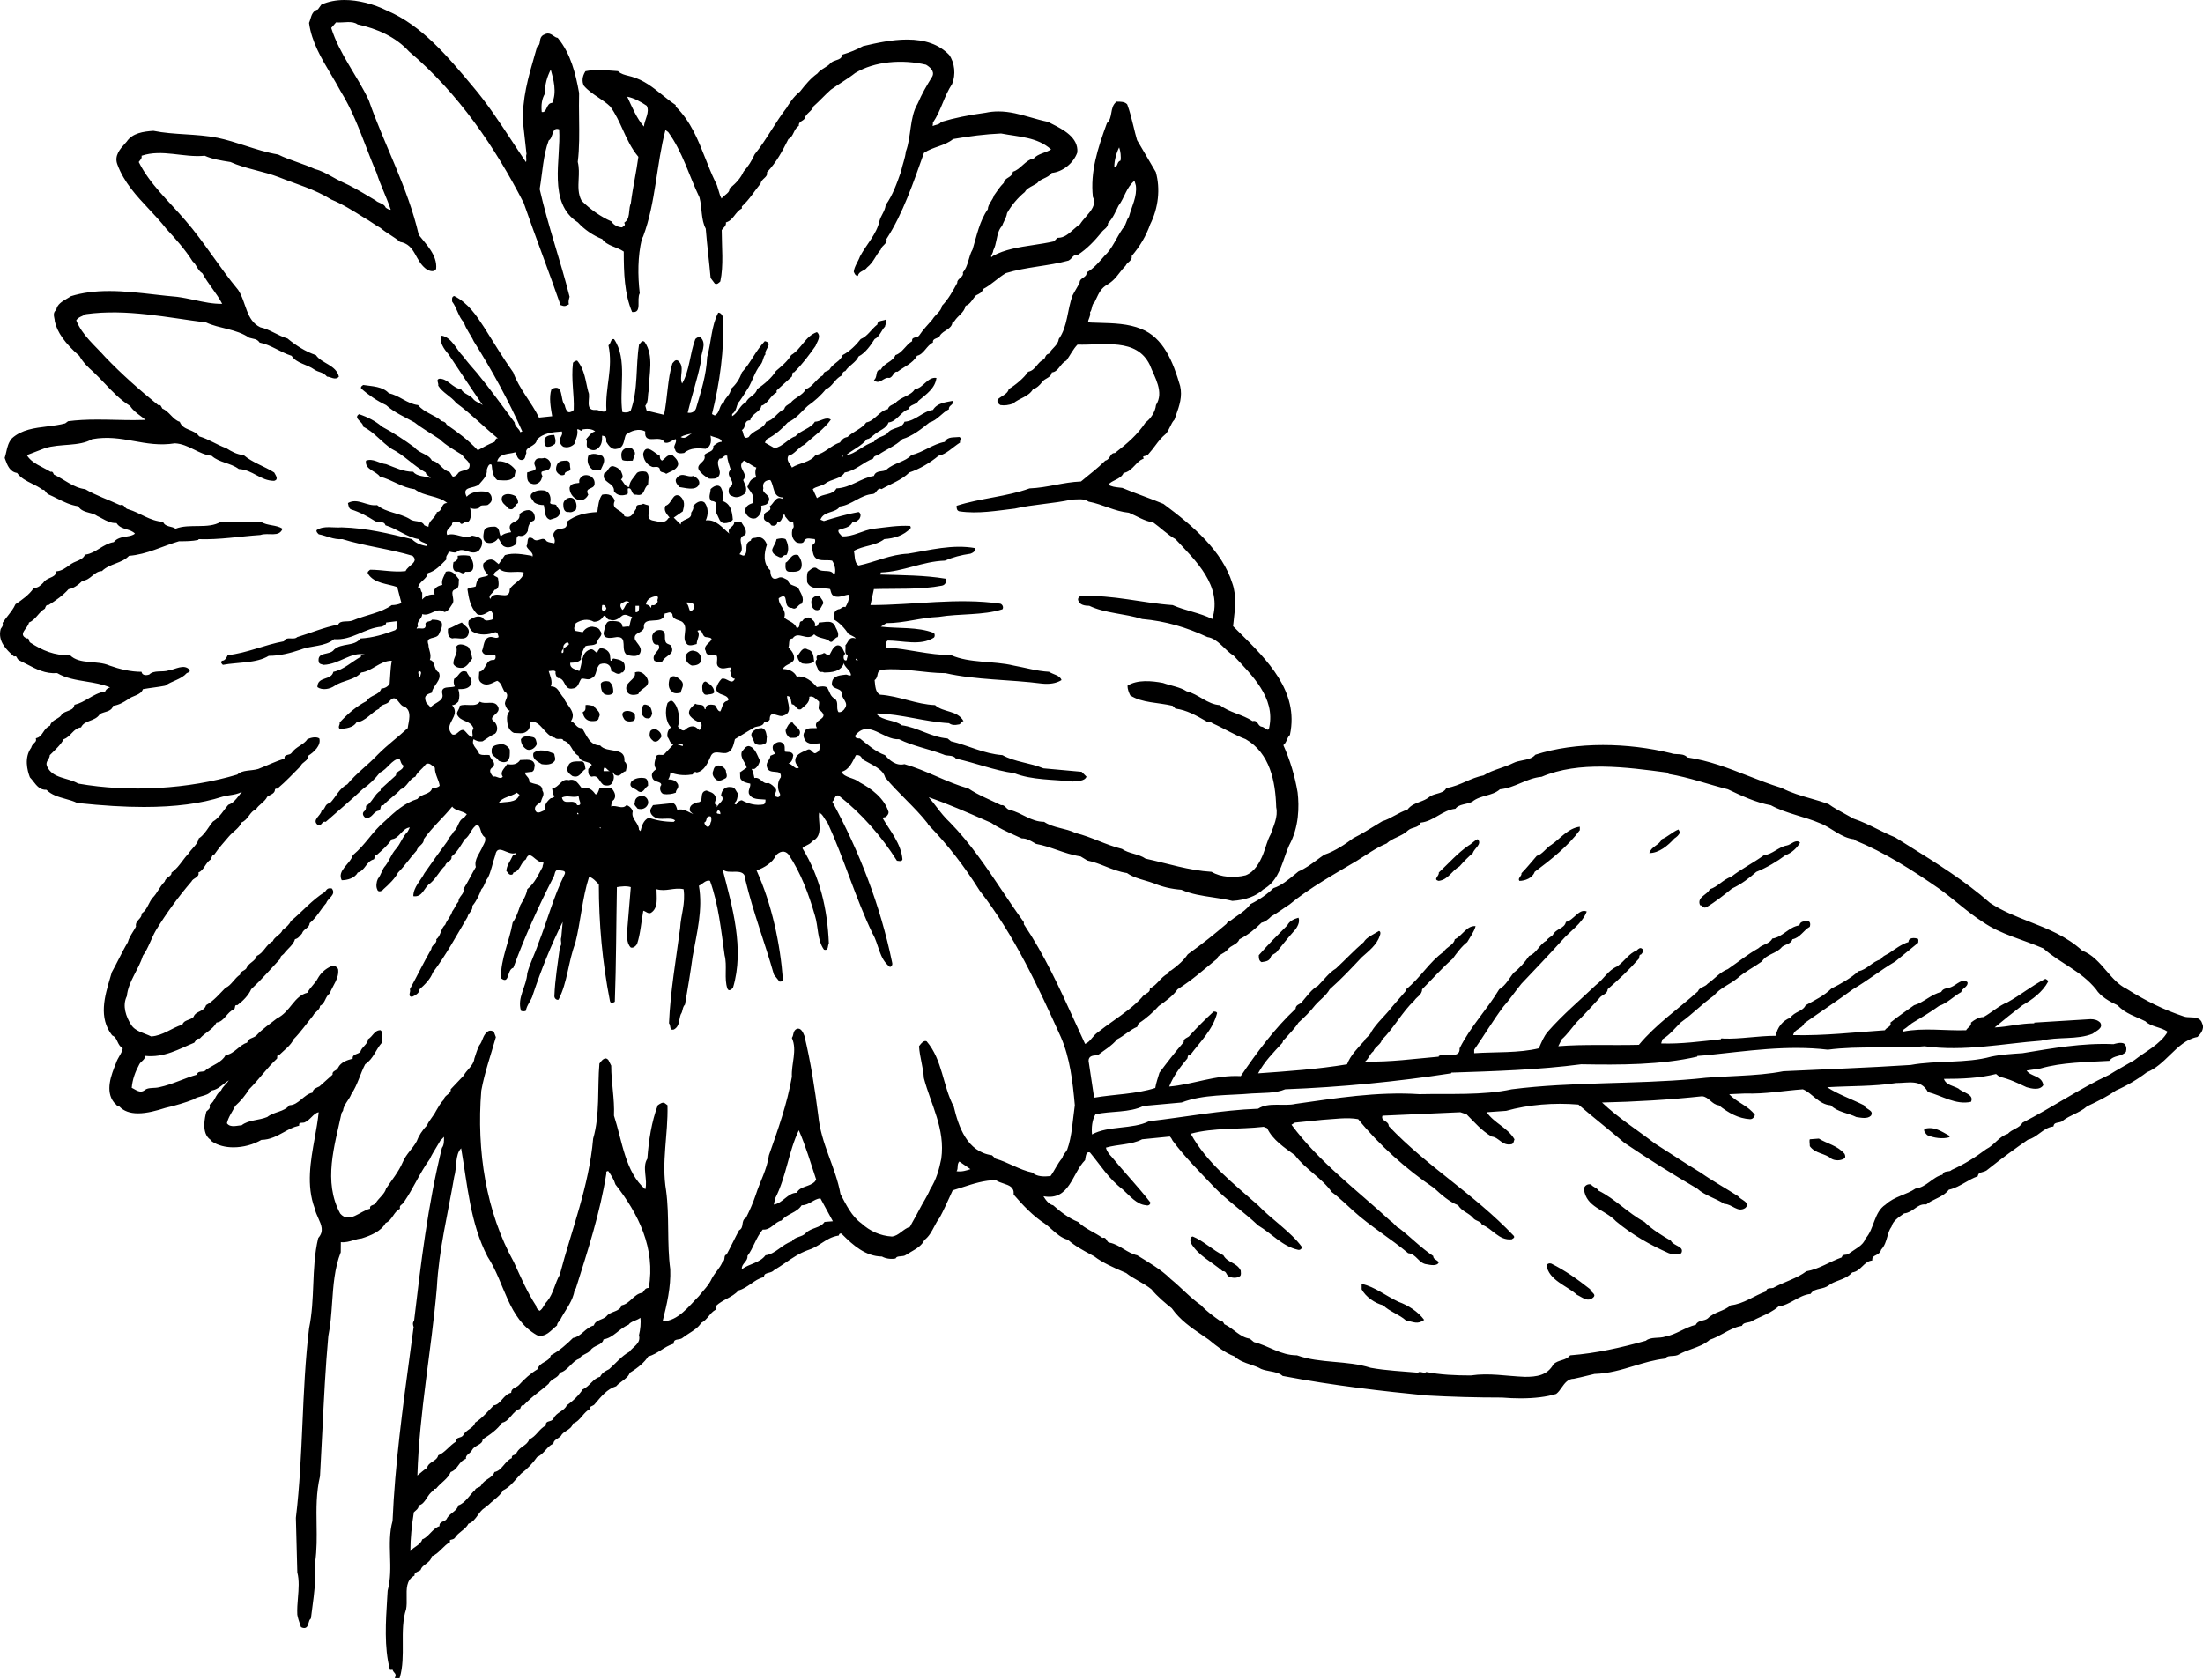 <?xml version="1.0" encoding="utf-8"?>
<!-- Generator: Adobe Illustrator 17.0.0, SVG Export Plug-In . SVG Version: 6.00 Build 0)  -->
<!DOCTYPE svg PUBLIC "-//W3C//DTD SVG 1.1//EN" "http://www.w3.org/Graphics/SVG/1.1/DTD/svg11.dtd">
<svg version="1.1" id="Layer_1" xmlns="http://www.w3.org/2000/svg" xmlns:xlink="http://www.w3.org/1999/xlink" x="0px" y="0px"
	 width="216.25px" height="164.994px" viewBox="0 0 216.25 164.994" enable-background="new 0 0 216.25 164.994"
	 xml:space="preserve">
<path d="M216.177,100.507c-0.162-0.59-0.69-0.606-1.157-0.621c-0.219-0.007-0.445-0.014-0.631-0.075
	c-1.941-0.648-3.679-1.486-5.647-2.725c-0.78-0.375-1.363-1.052-1.98-1.769c-0.679-0.788-1.38-1.603-2.371-1.978
	c-1.538-1.411-3.385-2.137-5.172-2.839c-1.32-0.519-2.686-1.055-3.885-1.853c-2.438-2.147-5.192-3.865-7.857-5.526
	c-0.48-0.3-0.959-0.598-1.455-0.908c-0.578-0.231-1.159-0.52-1.721-0.798c-0.763-0.379-1.551-0.77-2.354-1.033
	c-0.278-0.163-0.564-0.318-0.851-0.473c-0.543-0.294-1.104-0.598-1.595-0.954l-0.03-0.017c-0.555-0.201-1.136-0.368-1.697-0.529
	c-0.965-0.277-1.963-0.563-2.881-1.041c-1.138-0.347-2.249-0.781-3.324-1.202c-1.869-0.73-3.802-1.486-5.924-1.796
	c-0.283-0.3-0.666-0.313-1.006-0.324c-0.212-0.007-0.412-0.014-0.596-0.09c-2.142-0.526-4.457-0.805-6.696-0.805
	c-2.402,0-4.686,0.326-6.603,0.942l-0.032,0.011l-0.023,0.025c-0.306,0.344-0.756,0.432-1.233,0.525
	c-0.311,0.062-0.632,0.124-0.912,0.265c-0.402,0.201-0.85,0.356-1.283,0.506c-0.572,0.198-1.163,0.403-1.642,0.716
	c-0.605,0.105-1.185,0.357-1.744,0.601c-0.588,0.256-1.195,0.52-1.843,0.622l-0.061,0.009l-0.029,0.054
	c-0.171,0.31-0.514,0.403-0.877,0.503c-0.283,0.078-0.576,0.158-0.797,0.346c-0.272,0.219-0.591,0.337-0.897,0.452
	c-0.434,0.162-0.88,0.329-1.216,0.768c-0.439,0.141-0.849,0.362-1.244,0.576c-0.397,0.215-0.808,0.438-1.239,0.57l-0.457,0.277
	c-0.768,0.477-1.561,0.97-2.377,1.379c-0.699,0.522-1.754,1.26-2.83,1.618l-0.03,0.015c-0.251,0.167-0.499,0.351-0.739,0.527
	c-0.547,0.403-1.112,0.82-1.764,1.098l-0.029,0.018c-0.108,0.087-0.221,0.18-0.338,0.276c-0.603,0.498-1.353,1.117-2.076,1.34
	l-0.052,0.03c-0.563,0.564-1.352,1.113-2.218,1.545l-0.047,0.041c-0.313,0.449-0.781,0.774-1.277,1.118
	c-0.214,0.148-0.435,0.302-0.643,0.467c-0.23,0.019-0.325,0.18-0.396,0.316c-1.262,1.072-2.289,1.905-3.79,2.979l-0.031,0.032
	c-0.359,0.537-0.898,1.055-1.647,1.583c-0.168,0.019-0.218,0.146-0.246,0.216c-0.016,0.04-0.025,0.061-0.038,0.067
	c-0.361,0.181-0.629,0.466-0.887,0.742c-0.256,0.272-0.497,0.53-0.818,0.69l-0.069,0.035v0.077c0,0.201-0.116,0.282-0.339,0.42
	c-0.155,0.097-0.331,0.205-0.447,0.383c-0.762,0.853-1.801,1.591-2.806,2.306c-0.522,0.371-1.017,0.723-1.468,1.084
	c-0.274,0.183-0.453,0.398-0.626,0.606c-0.2,0.241-0.377,0.453-0.672,0.571c-0.354-0.759-0.698-1.516-1.041-2.27
	c-1.513-3.321-2.942-6.459-4.971-9.482v-0.207l-0.024-0.032c-0.749-1.028-1.464-2.095-2.155-3.126
	c-1.508-2.249-3.066-4.575-5.088-6.646c-0.507-0.468-0.896-0.973-1.307-1.507c-0.241-0.314-0.489-0.637-0.765-0.952
	c1.927,0.672,3.718,1.457,5.611,2.287l0.529,0.229c0.71,0.492,1.488,0.845,2.312,1.218c0.213,0.097,0.427,0.193,0.641,0.294
	l0.053,0.012c0.459,0,0.817,0.208,1.231,0.449l0.139,0.081l0.04,0.015c0.696,0.126,1.377,0.361,2.036,0.589
	c0.743,0.257,1.513,0.522,2.311,0.635l0.658,0.397l0.04,0.016c0.621,0.123,1.2,0.354,1.761,0.577
	c0.656,0.261,1.334,0.531,2.104,0.646c0.514,0.366,1.146,0.551,1.759,0.729c0.302,0.089,0.614,0.18,0.9,0.289
	c0.824,0.344,1.725,0.553,2.676,0.622c0.95,0.428,2.042,0.59,3.098,0.747c0.628,0.094,1.278,0.19,1.885,0.342l0.019,0.005
	l0.02-0.001c1.271-0.08,2.363-0.486,2.998-1.114c1.249-0.685,1.685-1.937,2.105-3.146c0.14-0.403,0.285-0.82,0.452-1.191
	c0.979-1.788,0.995-3.809,0.835-5.195c-0.271-1.614-0.741-3.176-1.4-4.646c0.192-0.158,0.271-0.347,0.349-0.53
	c0.066-0.158,0.13-0.308,0.267-0.443l0.026-0.026l0.008-0.036c0.898-4.24-2.229-7.327-4.989-10.052
	c-0.202-0.199-0.402-0.397-0.599-0.593c0.015-0.131,0.03-0.266,0.046-0.402c0.144-1.242,0.307-2.65-0.122-3.816
	c-0.988-3.164-3.817-5.605-6.755-7.787c-0.646-0.271-1.337-0.53-2.005-0.78c-0.674-0.252-1.37-0.514-2.019-0.786l-0.033-0.009
	c-0.091-0.012-0.182-0.021-0.272-0.031c-0.397-0.043-0.776-0.083-1.075-0.284c0.151-0.198,0.397-0.321,0.657-0.45
	c0.338-0.169,0.687-0.342,0.832-0.702c0.474-0.073,0.807-0.424,1.13-0.764c0.241-0.253,0.469-0.491,0.735-0.598l0.11-0.044
	l-0.038-0.112c-0.023-0.07-0.014-0.091-0.014-0.091c0.012-0.021,0.104-0.041,0.154-0.052c0.129-0.029,0.303-0.067,0.392-0.225
	c0.264-0.292,0.464-0.561,0.658-0.82c0.295-0.395,0.574-0.767,1.036-1.148c0.173-0.207,0.293-0.456,0.409-0.696
	c0.123-0.255,0.239-0.495,0.404-0.659l0.029-0.05c0.05-0.146,0.102-0.294,0.153-0.441c0.313-0.887,0.636-1.805,0.394-2.839
	c-0.7-2.403-1.648-4.746-3.825-5.604c-1.268-0.52-2.717-0.559-4.119-0.597c-0.28-0.008-0.559-0.015-0.828-0.026
	c-0.196-0.016-0.239-0.063-0.248-0.077c-0.031-0.05,0.024-0.188,0.072-0.311c0.071-0.182,0.159-0.403,0.104-0.62
	c0.11-0.142,0.148-0.31,0.185-0.474c0.042-0.186,0.081-0.362,0.229-0.48l0.034-0.042c0.057-0.114,0.109-0.229,0.162-0.341
	c0.253-0.543,0.492-1.057,1.088-1.381c0.58-0.358,0.877-0.742,1.19-1.148c0.178-0.229,0.36-0.466,0.605-0.711l0.027-0.042
	c0.043-0.107,0.144-0.196,0.25-0.29c0.167-0.146,0.371-0.327,0.315-0.611c0.825-0.97,1.422-1.994,1.817-3.114
	c0.812-1.624,1.014-3.496,0.553-5.136l-1.841-3.139c-0.132-0.45-0.246-0.918-0.355-1.372c-0.173-0.709-0.351-1.443-0.602-2.115
	l-0.029-0.045c-0.243-0.243-0.615-0.243-0.975-0.243h-0.043l-0.034,0.026c-0.347,0.27-0.42,0.683-0.49,1.082
	c-0.066,0.375-0.13,0.728-0.402,0.971l-0.034,0.05c-0.908,2.491-1.638,4.753-1.372,7.218l0.013,0.042
	c0.353,0.706-0.193,1.333-0.721,1.94c-0.212,0.245-0.414,0.477-0.555,0.711c-0.239,0.156-0.458,0.351-0.67,0.539
	c-0.456,0.406-0.888,0.79-1.488,0.79h-0.052l-0.354,0.351c-0.659,0.152-1.35,0.257-2.019,0.359c-1.386,0.21-2.818,0.428-3.98,1.079
	l-0.109,0.101c-0.032-0.015-0.049-0.029-0.053-0.039c-0.016-0.036,0.038-0.144,0.078-0.223c0.057-0.114,0.12-0.241,0.13-0.379
	c0.173-0.329,0.25-0.702,0.324-1.063c0.104-0.501,0.201-0.975,0.531-1.343l0.025-0.043c0.05-0.147,0.119-0.287,0.191-0.434
	c0.118-0.24,0.241-0.488,0.288-0.792c0.41-0.741,1.072-1.529,1.731-2.059l0.033-0.042c0.128-0.253,0.457-0.43,0.775-0.601
	c0.141-0.075,0.285-0.153,0.411-0.237l0.032-0.031c0.145-0.201,0.38-0.312,0.63-0.428c0.283-0.132,0.574-0.268,0.772-0.547
	c1.059-0.096,2.127-0.94,2.503-1.989l0.007-0.031c0.127-1.469-1.438-2.261-2.473-2.785c-0.139-0.07-0.27-0.136-0.389-0.2
	l-0.034-0.012c-0.576-0.116-1.14-0.277-1.685-0.434c-1.006-0.288-2.046-0.586-3.16-0.586c-0.437,0-0.854,0.044-1.269,0.132
	c-1.691,0.23-3.063,0.513-4.318,0.891l-0.04,0.012l-0.024,0.034c-0.114,0.155-0.289,0.203-0.511,0.264
	c-0.104,0.029-0.212,0.059-0.292,0.101c-0.009-0.021,0.002-0.093,0.009-0.136c0.01-0.067,0.02-0.135,0.01-0.2
	c0.409-0.595,0.688-1.263,0.956-1.91c0.26-0.627,0.529-1.275,0.931-1.885c0.378-0.903,0.258-2.102-0.297-2.862
	c-0.977-1.007-2.326-1.497-4.127-1.497c-1.476,0-2.999,0.332-4.313,0.644L84.697,4.54c-0.588,0.325-1.245,0.597-1.955,0.808
	l-0.07,0.021L82.656,5.44c-0.064,0.292-0.261,0.37-0.576,0.473c-0.194,0.064-0.396,0.13-0.557,0.292
	c-0.149,0.178-0.382,0.323-0.606,0.462c-0.257,0.16-0.522,0.325-0.683,0.551c-0.66,0.467-1.184,1.104-1.706,1.772
	c-0.663,0.508-1.173,1.35-1.304,1.583c-0.555,0.718-1.037,1.475-1.504,2.207c-0.506,0.794-1.029,1.616-1.633,2.362L74.07,15.17
	c-0.277,0.622-0.618,1.154-1.072,1.673l-0.021,0.032c-0.25,0.563-0.696,1.097-1.325,1.589l-0.048,0.038v0.061
	c0,0.25-0.187,0.4-0.403,0.574c-0.132,0.107-0.268,0.216-0.37,0.356c-0.137-0.223-0.215-0.503-0.297-0.796
	c-0.085-0.305-0.173-0.621-0.33-0.872c-0.361-0.744-0.669-1.526-0.967-2.282c-0.702-1.785-1.428-3.63-2.908-5.082v-0.15
	l-0.056-0.037c-0.453-0.302-0.88-0.645-1.292-0.977c-0.879-0.707-1.788-1.438-2.972-1.77c-0.102-0.029-0.205-0.055-0.31-0.081
	c-0.369-0.09-0.753-0.185-0.999-0.43l-0.033-0.033L60.62,6.98c-0.17-0.012-0.341-0.025-0.511-0.038
	c-0.445-0.035-0.906-0.07-1.361-0.07s-0.856,0.036-1.228,0.11l-0.054,0.011L57.439,7.04c-0.281,0.462-0.335,0.965-0.128,1.372
	c0.385,0.461,0.915,0.817,1.429,1.162c0.412,0.276,0.838,0.563,1.157,0.88c0.527,0.712,0.891,1.514,1.242,2.289
	c0.411,0.905,0.836,1.841,1.525,2.654c-0.098,0.736-0.228,1.458-0.354,2.155c-0.139,0.77-0.282,1.566-0.388,2.409
	c-0.106,0.249-0.132,0.521-0.156,0.784c-0.039,0.412-0.075,0.8-0.413,1.063l-0.081,0.063l0.047,0.092c0.063,0.124,0,0.19-0.232,0.34
	l-0.033,0.021c-0.403-0.013-0.834-0.245-1.015-0.55l-0.021-0.035l-0.037-0.016c-0.996-0.437-2.021-1.15-2.886-2.009
	c-0.364-0.669-0.329-1.378-0.293-2.129c0.027-0.554,0.056-1.126-0.088-1.688c0.171-1.349,0.15-2.844,0.131-4.289
	c-0.011-0.817-0.021-1.663,0.001-2.479c-0.337-1.89-0.82-3.849-2.071-5.376l-0.029-0.037l-0.047-0.008
	c-0.125-0.021-0.243-0.102-0.368-0.188c-0.165-0.114-0.336-0.231-0.551-0.231c-0.106,0-0.215,0.031-0.3,0.082
	c-0.402,0.135-0.447,0.452-0.484,0.706c-0.033,0.229-0.062,0.374-0.223,0.466L52.73,4.566l-0.014,0.049
	c-0.073,0.257-0.148,0.516-0.224,0.774c-0.624,2.147-1.27,4.367-1.144,6.707l0.336,3.031c-0.05,0.111-0.04,0.25-0.029,0.395
	c0.013,0.169,0.018,0.3-0.028,0.39c-0.471-0.692-0.934-1.396-1.382-2.079c-1.198-1.824-2.438-3.709-3.861-5.375
	c-2.445-2.925-4.974-5.949-8.361-7.398C36.676,0.386,35.145,0,33.823,0c-0.837,0-1.593,0.149-2.248,0.443l-0.031,0.014l-0.335,0.466
	c-0.496,0.135-0.625,0.561-0.738,0.938c-0.036,0.119-0.073,0.242-0.12,0.353l-0.014,0.032l0.004,0.034
	c0.255,1.843,1.208,3.443,2.128,4.991c0.322,0.542,0.655,1.102,0.96,1.673c1.056,1.701,1.782,3.588,2.485,5.413
	c0.333,0.866,0.678,1.761,1.048,2.607c0.207,0.656,0.469,1.286,0.723,1.895c0.234,0.561,0.475,1.139,0.671,1.735
	c-0.157,0.013-0.335-0.099-0.486-0.201l-0.004-0.003c-0.111-0.267-0.366-0.376-0.592-0.474c-0.146-0.063-0.284-0.123-0.376-0.215
	l-0.025-0.02c-0.207-0.122-0.407-0.241-0.604-0.358c-0.894-0.533-1.738-1.037-2.752-1.488c-0.307-0.142-0.611-0.312-0.904-0.476
	c-0.549-0.306-1.116-0.623-1.684-0.752c-0.561-0.263-1.173-0.481-1.766-0.691c-0.661-0.235-1.286-0.458-1.848-0.738l-0.035-0.011
	c-1.096-0.184-2.172-0.531-3.212-0.867c-0.885-0.286-1.801-0.581-2.717-0.77c-1.029-0.206-2.119-0.276-3.173-0.344
	c-1.042-0.066-2.12-0.135-3.102-0.338l-0.017-0.003l-0.017,0.001c-0.966,0.068-2.044,0.214-2.609,1.064
	c-0.05,0.057-0.103,0.115-0.156,0.175c-0.484,0.536-1.087,1.203-0.753,2.065c0.651,1.771,1.89,3.092,3.088,4.37
	c0.578,0.616,1.175,1.253,1.712,1.945c0.883,0.951,1.88,2.073,2.575,3.187l0.026,0.03c0.167,0.139,0.273,0.318,0.386,0.506
	c0.141,0.236,0.286,0.48,0.558,0.647c0.286,0.533,0.629,1.012,0.962,1.475c0.361,0.504,0.705,0.982,0.979,1.522
	c-0.918,0.018-1.796-0.176-2.728-0.374c-0.552-0.117-1.123-0.238-1.703-0.313c-0.724-0.06-1.452-0.143-2.223-0.231
	c-1.455-0.167-2.959-0.339-4.435-0.339c-1.437,0-2.665,0.166-3.756,0.507L6.93,29.101c-0.109,0.078-0.239,0.153-0.376,0.232
	c-0.445,0.258-0.948,0.549-1.034,1.095c-0.309,0.24-0.24,0.559-0.185,0.817c0.021,0.099,0.041,0.191,0.043,0.3
	c0.224,1.068,1.013,2.18,2.412,3.398c0.369,0.652,0.881,1.145,1.377,1.577c0.384,0.363,0.747,0.746,1.098,1.116
	c0.786,0.829,1.528,1.612,2.511,2.226c0.254,0.407,0.637,0.693,1.008,0.97c0.178,0.133,0.349,0.26,0.5,0.396
	c-0.359,0.015-0.744,0.021-1.168,0.021c-0.59,0-1.182-0.014-1.774-0.027c-0.596-0.014-1.192-0.026-1.787-0.026
	c-1.118,0-2.021,0.05-2.841,0.158l-0.032,0.004L6.4,41.569c-0.555,0.152-1.169,0.228-1.763,0.301
	c-1.235,0.152-2.512,0.309-3.461,1.164c-0.353,0.403-0.458,0.873-0.56,1.327c-0.044,0.194-0.085,0.378-0.145,0.558L0.459,44.96
	l0.068,0.185c0.184,0.505,0.434,1.192,1.152,1.292c0.36,0.505,0.922,0.784,1.466,1.054c0.337,0.167,0.685,0.34,0.988,0.566
	l0.033,0.024h0.042c0.128,0,0.177,0.061,0.268,0.188c0.069,0.098,0.147,0.207,0.295,0.281c0.275,0.117,0.552,0.256,0.819,0.39
	c0.647,0.325,1.316,0.66,2.084,0.769c0.238,0.411,0.676,0.529,1.101,0.645c0.28,0.075,0.545,0.147,0.77,0.312
	c0.161,0.071,0.322,0.159,0.478,0.245c0.425,0.233,0.866,0.467,1.415,0.45c0.242,0.382,0.621,0.499,0.987,0.612
	c0.306,0.094,0.596,0.184,0.823,0.417c-0.204,0.189-0.52,0.24-0.853,0.294c-0.429,0.069-0.912,0.146-1.231,0.546
	c-0.515,0.082-0.962,0.356-1.394,0.622c-0.445,0.273-0.866,0.532-1.353,0.597L8.35,54.457l-0.029,0.06
	c-0.162,0.325-0.501,0.465-0.829,0.601c-0.178,0.073-0.345,0.143-0.494,0.242l-0.164,0.118c-0.408,0.296-0.761,0.552-1.211,0.607
	l-0.09,0.011l-0.018,0.089C5.452,56.5,5.22,56.602,4.927,56.732c-0.243,0.107-0.519,0.229-0.678,0.488
	c-0.26,0.257-0.506,0.5-0.862,0.5H3.319l-0.037,0.056c-0.399,0.603-1.139,1.137-1.738,1.534l-0.03,0.021l-0.015,0.033
	c-0.167,0.378-0.442,0.729-0.732,1.101c-0.165,0.21-0.334,0.428-0.486,0.653L0.25,61.164l0.014,0.055
	c0.047,0.182-0.019,0.276-0.128,0.433L0.08,61.734l-0.017,0.039c-0.307,1.218,0.601,2.043,1.263,2.646l0.045,0.04l0.06-0.01
	c0.13-0.022,0.156-0.014,0.219,0.114c0.043,0.089,0.102,0.21,0.254,0.286c0.247,0.116,0.491,0.244,0.735,0.373
	c0.898,0.474,1.836,0.962,2.971,0.868c0.848,0.504,1.856,0.668,2.833,0.826c0.799,0.13,1.624,0.264,2.365,0.584
	c-0.175,0.051-0.366,0.116-0.484,0.395c-0.626,0.092-1.139,0.392-1.634,0.683c-0.428,0.25-0.832,0.486-1.308,0.605l-0.075,0.019
	L7.29,69.277c-0.072,0.324-0.318,0.417-0.631,0.534c-0.19,0.071-0.387,0.146-0.553,0.282l-0.032,0.041
	c-0.107,0.213-0.315,0.333-0.535,0.461c-0.258,0.149-0.549,0.317-0.625,0.662c-0.333,0.126-0.505,0.385-0.672,0.636
	c-0.163,0.244-0.317,0.476-0.617,0.564L3.516,72.49l0.019,0.109c0.026,0.151-0.044,0.229-0.182,0.364
	c-0.109,0.107-0.244,0.241-0.289,0.449c-0.709,0.975-0.391,2.229-0.136,2.895l0.028,0.044c0.118,0.118,0.228,0.259,0.333,0.396
	c0.314,0.405,0.65,0.835,1.273,0.802c0.494,0.509,1.188,0.701,1.859,0.888c0.39,0.108,0.793,0.221,1.137,0.393l0.043,0.013
	c2.555,0.267,4.63,0.391,6.531,0.391c3.082,0,5.603-0.331,7.704-1.009c0.222-0.066,0.457-0.103,0.706-0.142
	c0.411-0.063,0.833-0.129,1.212-0.337c-0.116,0.128-0.221,0.264-0.324,0.397c-0.281,0.362-0.546,0.705-0.989,0.866l-0.03,0.011
	l-0.021,0.024c-0.15,0.17-0.287,0.355-0.42,0.534c-0.294,0.396-0.599,0.807-1.051,1.077l-0.031,0.026
	c-0.139,0.164-0.268,0.353-0.404,0.554c-0.268,0.394-0.544,0.801-0.935,1.06l-0.042,0.028l-0.011,0.049
	c-0.078,0.354-0.312,0.618-0.56,0.896c-0.154,0.174-0.314,0.354-0.429,0.544c-0.218,0.219-0.417,0.482-0.61,0.738
	c-0.3,0.397-0.61,0.809-1.01,1.088l-0.054,0.037v0.065c0,0.142-0.106,0.228-0.28,0.355c-0.158,0.116-0.336,0.248-0.39,0.47
	c-0.27,0.275-0.442,0.551-0.609,0.817c-0.171,0.273-0.333,0.531-0.605,0.806c-0.162,0.218-0.271,0.432-0.376,0.638
	c-0.166,0.324-0.308,0.604-0.621,0.839l-0.05,0.037v0.063c0,0.208-0.128,0.349-0.264,0.499c-0.165,0.181-0.351,0.386-0.289,0.713
	c-0.091,0.175-0.197,0.347-0.3,0.514c-0.201,0.324-0.408,0.66-0.503,1.023c-0.338,0.564-0.615,1.11-0.884,1.639
	c-0.224,0.44-0.435,0.855-0.688,1.307c-0.05,0.173-0.102,0.351-0.155,0.53c-0.546,1.84-1.165,3.927,0.177,5.653l0.048,0.037
	c0.263,0.116,0.364,0.333,0.481,0.585c0.111,0.237,0.235,0.504,0.523,0.666c-0.05,0.287-0.184,0.519-0.326,0.761
	c-0.122,0.21-0.248,0.426-0.334,0.69l-0.023,0.059c-0.43,1.071-1.081,2.689-0.165,3.819l0.028,0.025
	c0.061,0.04,0.1,0.089,0.141,0.141c0.072,0.089,0.159,0.198,0.349,0.217c0.417,0.446,1.033,0.673,1.833,0.673
	c0.874,0,1.812-0.259,2.685-0.536c0.994-0.229,1.944-0.515,2.747-0.825l0.03-0.016c0.207-0.155,0.482-0.228,0.748-0.299
	c0.39-0.104,0.793-0.21,1.025-0.57c0.445-0.063,0.795-0.339,1.134-0.606c0.183-0.145,0.359-0.283,0.546-0.389
	c-0.095,0.143-0.217,0.276-0.336,0.407c-0.178,0.195-0.347,0.381-0.432,0.593c-0.284,0.193-0.445,0.487-0.587,0.748
	c-0.133,0.244-0.259,0.475-0.462,0.59l-0.076,0.043l0.014,0.086c0.044,0.264-0.033,0.33-0.188,0.465
	c-0.038,0.033-0.079,0.068-0.119,0.108l-0.025,0.024l-0.008,0.034c-0.127,0.511-0.515,2.063,0.39,2.723l0.08,0.031l0.007-0.003
	c0.011,0.059,0.039,0.139,0.122,0.18c0.552,0.358,1.265,0.549,2.063,0.549c0.957,0,1.981-0.273,2.748-0.732
	c0.85-0.011,1.532-0.387,2.193-0.75c0.474-0.261,0.921-0.508,1.416-0.618l0.098-0.021v-0.101c0-0.159,0.059-0.18,0.292-0.19
	c0.08-0.003,0.162-0.007,0.246-0.035c0.275-0.122,0.479-0.325,0.678-0.522c0.227-0.226,0.428-0.426,0.702-0.477
	c-0.082,0.826-0.231,1.66-0.39,2.539c-0.411,2.284-0.836,4.645-0.002,6.895c0.065,0.325,0.208,0.641,0.345,0.946
	c0.315,0.696,0.586,1.299,0.022,1.949l-0.027,0.053c-0.355,1.493-0.418,3.047-0.479,4.549c-0.057,1.4-0.115,2.848-0.41,4.265
	c-0.376,3.106-0.515,6.265-0.649,9.317c-0.134,3.049-0.273,6.201-0.648,9.317l0.141,5.351c0.204,0.773,0.132,1.648,0.062,2.494
	c-0.045,0.543-0.091,1.104-0.064,1.655c0.058,0.336,0.159,0.63,0.266,0.94l0.099,0.289l0.051,0.022
	c0.099,0.044,0.185,0.065,0.263,0.065c0.292,0,0.369-0.279,0.43-0.503c0.042-0.157,0.087-0.319,0.186-0.398l0.041-0.032l0.006-0.051
	c0.04-0.331,0.084-0.668,0.13-1.01c0.191-1.435,0.389-2.919,0.277-4.443c0.183-1.244,0.164-2.507,0.146-3.728
	c-0.023-1.54-0.047-3.133,0.334-4.74c0.086-1.494,0.159-2.976,0.231-4.444c0.158-3.219,0.307-6.259,0.585-9.314
	c0.218-1.061,0.297-2.192,0.373-3.288c0.116-1.669,0.236-3.396,0.847-4.944l0.009-0.993c0.444,0.046,0.842-0.069,1.211-0.18
	c0.25-0.075,0.509-0.153,0.816-0.184c0.872-0.271,1.925-0.688,2.371-1.521c0.333-0.131,0.534-0.423,0.728-0.706
	c0.169-0.247,0.344-0.503,0.608-0.649l0.076-0.043l-0.014-0.086c-0.026-0.16,0.035-0.217,0.176-0.33
	c0.101-0.081,0.226-0.182,0.282-0.331c0.412-0.601,0.77-1.255,1.117-1.888c0.406-0.741,0.826-1.507,1.35-2.224
	c0.168-0.375,0.418-0.785,0.661-1.182c0.144-0.234,0.286-0.468,0.411-0.692c0.091-0.065,0.167-0.149,0.24-0.23
	c0.031-0.034,0.061-0.067,0.091-0.098c0.008,0.338,0.011,0.812-0.181,1.051l-0.024,0.048c-1.384,5.603-2.068,11.375-2.728,16.959
	c-0.17,0.197-0.11,0.404-0.069,0.544c0.028,0.095,0.043,0.154,0.018,0.191l-0.02,0.053c-0.101,0.758-0.205,1.521-0.309,2.286
	c-0.737,5.434-1.499,11.052-1.735,16.589c-0.313,1.109-0.278,2.285-0.244,3.422c0.034,1.127,0.068,2.292-0.237,3.425
	c-0.014,0.25-0.03,0.507-0.047,0.769c-0.141,2.256-0.3,4.813,0.252,6.909l0.025,0.093h0.096c0.02,0,0.048-0.004,0.08-0.008
	c0.021-0.004,0.044-0.008,0.076-0.008c0.034,0.124,0.107,0.21,0.173,0.286c0.103,0.12,0.165,0.193,0.101,0.384l-0.055,0.164h0.468
	l0.027-0.089c0.305-1.016,0.297-2.173,0.289-3.293c-0.008-1.16-0.017-2.359,0.329-3.403c0.065-0.347,0.058-0.74,0.051-1.121
	c-0.017-0.874-0.033-1.699,0.71-2.137l0.062-0.036v-0.071c0-0.161,0.133-0.234,0.352-0.336c0.076-0.035,0.147-0.068,0.205-0.106
	l0.036-0.024l0.014-0.041c0.081-0.244,0.283-0.394,0.496-0.552c0.245-0.182,0.52-0.387,0.588-0.756
	c0.387-0.142,0.703-0.454,1.01-0.756c0.238-0.234,0.464-0.456,0.71-0.594l0.077-0.043l-0.015-0.086
	c-0.019-0.116-0.001-0.124,0.16-0.163c0.123-0.029,0.292-0.07,0.372-0.229c0.144-0.231,0.378-0.418,0.605-0.6
	c0.267-0.212,0.541-0.431,0.676-0.727c0.422-0.141,0.679-0.497,0.928-0.842c0.195-0.271,0.398-0.553,0.681-0.722l0.079-0.048
	l-0.022-0.09c-0.004-0.016-0.006-0.027-0.008-0.033c0.016-0.004,0.039-0.008,0.056-0.011c0.075-0.012,0.179-0.028,0.263-0.11
	c0.155-0.156,0.34-0.311,0.518-0.459c0.354-0.295,0.718-0.6,0.916-0.966c0.543-0.262,0.939-0.716,1.324-1.156
	c0.151-0.174,0.295-0.338,0.432-0.477c0.602-0.452,1.188-1.061,1.579-1.636c0.36-0.156,0.607-0.431,0.846-0.697
	c0.215-0.239,0.418-0.465,0.688-0.586l0.062-0.027l0.011-0.065c0.037-0.213,0.19-0.311,0.384-0.434
	c0.112-0.072,0.229-0.146,0.333-0.251l0.023-0.032c0.105-0.211,0.312-0.344,0.529-0.484c0.273-0.175,0.555-0.355,0.628-0.701
	c0.403-0.139,0.673-0.456,0.933-0.764c0.223-0.263,0.433-0.512,0.719-0.653l0.091-0.046l-0.025-0.098
	c-0.021-0.078-0.019-0.094,0.155-0.17c0.066-0.028,0.137-0.061,0.201-0.104l0.061-0.064c0.673-0.807,1.254-1.504,2.091-1.763
	l0.034-0.011l0.023-0.027c0.148-0.173,0.354-0.323,0.551-0.469c0.318-0.233,0.646-0.476,0.758-0.826
	c0.876-0.533,1.471-1.061,1.813-1.608c0.467-0.119,0.879-0.38,1.278-0.632c0.359-0.228,0.73-0.462,1.135-0.587l0.078-0.023
	l0.009-0.082c0.03-0.271,0.171-0.307,0.438-0.35c0.163-0.025,0.348-0.056,0.47-0.178c0.189-0.147,0.405-0.285,0.613-0.419
	c0.452-0.289,0.919-0.588,1.172-1.016c0.324-0.157,0.539-0.417,0.748-0.669c0.196-0.238,0.382-0.463,0.656-0.615l0.064-0.036v-0.36
	c0.305-0.291,0.682-0.495,1.047-0.692c0.436-0.235,0.849-0.459,1.15-0.818c0.449-0.114,0.845-0.39,1.228-0.656
	c0.394-0.274,0.765-0.532,1.186-0.63l0.085-0.02l0.011-0.087c0.028-0.222,0.181-0.271,0.448-0.339c0.184-0.047,0.392-0.1,0.532-0.26
	c0.396-0.233,0.761-0.483,1.115-0.726c0.695-0.476,1.353-0.925,2.18-1.23c0.544-0.16,0.971-0.436,1.384-0.703
	c0.492-0.318,0.958-0.619,1.603-0.728l0.081-0.014l0.02-0.079c0.044-0.166,0.283-0.13,0.305-0.06l0.03,0.051
	c1.034,1.033,2.271,2.136,3.877,2.151c0.344,0.196,0.839,0.276,1.281,0.202l0.057-0.009l0.03-0.05
	c0.077-0.13,0.229-0.149,0.471-0.168c0.183-0.014,0.372-0.027,0.514-0.133c0.149-0.1,0.316-0.195,0.485-0.293
	c0.536-0.311,1.091-0.631,1.323-1.164c0.462-0.35,0.721-0.844,0.971-1.322c0.163-0.312,0.317-0.605,0.535-0.881
	c0.364-0.678,0.689-1.395,1.004-2.088c0.092-0.2,0.182-0.399,0.272-0.595c0.337-0.099,0.671-0.207,1.004-0.315
	c1.025-0.333,2.085-0.679,3.229-0.687c0.211,0.151,0.481,0.241,0.743,0.328c0.566,0.188,1.056,0.351,1.014,1.04l-0.003,0.051
	l0.033,0.039c0.881,1.015,1.856,2.059,3.025,2.815c0.212,0.149,0.426,0.34,0.651,0.541c0.488,0.436,0.993,0.886,1.611,1.04
	c0.677,0.607,1.504,1.05,2.304,1.478l0.271,0.144c0.817,0.63,1.855,1.082,2.86,1.521l0.288,0.125
	c0.366,0.297,0.768,0.525,1.191,0.767c0.443,0.252,0.901,0.512,1.299,0.839c0.508,0.655,1.454,1.437,1.983,1.852
	c0.818,1.16,1.878,1.883,3,2.648c0.21,0.143,0.422,0.287,0.629,0.432l0.051,0.041c0.723,0.592,1.541,1.262,2.483,1.607
	c0.429,0.417,1.001,0.61,1.555,0.797c0.358,0.121,0.729,0.246,1.061,0.438c0.273,0.11,0.577,0.167,0.87,0.222
	c0.462,0.087,0.897,0.168,1.208,0.438l0.025,0.022l0.033,0.007c5.017,0.958,9.923,1.503,14.066,1.91
	c2.464,0.139,4.891,0.207,7.406,0.207c0.008,0,0.017,0,0.023,0c0.628,0.052,1.242,0.078,1.829,0.078
	c1.376,0,2.544-0.144,3.471-0.427l0.039-0.02c0.201-0.15,0.359-0.376,0.527-0.614c0.299-0.424,0.606-0.861,1.195-0.863
	c0.409-0.082,0.839-0.187,1.254-0.288c0.278-0.068,0.548-0.134,0.771-0.186c1.415-0.038,2.671-0.419,3.886-0.788
	c0.964-0.292,1.96-0.594,3.013-0.714l0.058-0.007l0.032-0.048c0.117-0.176,0.352-0.189,0.623-0.205
	c0.245-0.014,0.499-0.029,0.701-0.164c0.373-0.214,0.802-0.368,1.216-0.517c0.629-0.227,1.28-0.46,1.787-0.913
	c0.476-0.153,0.915-0.395,1.341-0.628c0.55-0.302,1.118-0.613,1.755-0.726l0.063-0.011l0.028-0.057
	c0.096-0.192,0.294-0.229,0.524-0.272c0.162-0.03,0.331-0.062,0.445-0.148c0.28-0.152,0.574-0.285,0.857-0.414
	c0.596-0.271,1.211-0.55,1.729-1.01c0.587-0.079,1.089-0.356,1.574-0.625c0.498-0.274,0.968-0.534,1.523-0.6l0.057-0.007
	l0.032-0.048c0.208-0.31,0.546-0.385,0.903-0.465c0.288-0.065,0.587-0.132,0.845-0.325c0.275-0.22,0.611-0.346,0.967-0.48
	c0.476-0.179,0.968-0.364,1.338-0.792c0.435-0.056,0.722-0.335,1.001-0.604c0.26-0.253,0.506-0.491,0.864-0.553l0.104-0.018v-0.105
	c0-0.227,0.117-0.296,0.341-0.407c0.199-0.1,0.446-0.223,0.534-0.553c0.341-0.356,0.475-0.821,0.604-1.271
	c0.104-0.364,0.203-0.708,0.403-0.967l0.023-0.049c0.112-0.497,0.652-0.872,1.087-1.174l0.135-0.095
	c0.428-0.042,0.731-0.258,1.025-0.466c0.328-0.231,0.629-0.461,1.103-0.416l0.049,0.003l0.038-0.03
	c0.262-0.21,0.563-0.355,0.882-0.51c0.467-0.226,0.949-0.459,1.293-0.909c0.593-0.128,1.118-0.43,1.627-0.721
	c0.385-0.222,0.749-0.43,1.141-0.571l0.063-0.021l0.017-0.064c0.061-0.239,0.197-0.287,0.454-0.357
	c0.175-0.049,0.374-0.104,0.528-0.259c1.439-1.151,2.737-2.08,3.927-2.912c0.433-0.106,0.801-0.377,1.157-0.64
	c0.407-0.299,0.791-0.581,1.267-0.649l0.083-0.013l0.021-0.081c0.056-0.224,0.201-0.261,0.452-0.308
	c0.184-0.034,0.391-0.073,0.535-0.243c0.321-0.23,0.675-0.403,1.018-0.569c0.439-0.214,0.895-0.436,1.282-0.782
	c1.106-0.517,2.018-0.982,2.847-1.56c1.063-0.465,2.105-1.08,3.015-1.778c0.885-0.353,1.585-1.033,2.262-1.692
	c0.823-0.801,1.601-1.557,2.679-1.771l0.037-0.008l0.027-0.027C215.912,101.611,216.452,101.065,216.177,100.507z M190.682,115.341
	c-0.954,0.204-1.569,1.229-2.659,1.365c-0.887,0.614-2.048,0.75-2.934,1.569c-1.161,0.75-1.091,2.387-1.977,3.342
	c-0.207,0.682-1.023,1.022-1.572,1.433c-0.201,0.272-0.68,0-0.748,0.408c-1.161,0.41-2.251,1.161-3.478,1.365
	c-0.886,0.682-2.115,1.022-3.138,1.569c-0.206,0.204-0.75-0.068-0.821,0.408c-1.158,0.41-2.181,1.229-3.475,1.365
	c-0.685,0.614-1.571,0.614-2.251,1.294c-0.342,0.275-0.957,0.138-1.161,0.615c-1.091,0.272-1.911,0.954-2.999,1.161
	c-0.615,0.204-1.435,0-1.911,0.408c-2.455,0.682-4.843,1.229-7.434,1.433c-0.411,0.544-1.161,0.408-1.637,0.886
	c-0.615,1.091-1.637,1.226-2.798,1.226c-1.841-0.068-3.478-0.408-5.319-0.136c-1.501,0-3.002-0.068-4.367-0.34
	c-0.204,0.204-0.615-0.136-0.816,0.068c-1.501-0.136-3.138-0.204-4.639-0.479c-2.322-0.75-4.981-0.408-7.233-1.226
	c-1.637,0-2.795-0.955-4.226-1.297l-0.41-0.34c-0.954-0.136-1.569-0.954-2.387-1.365c-0.204,0-0.136-0.408-0.476-0.34
	c-0.685-0.479-1.436-1.025-1.911-1.569c-1.091-0.751-1.912-1.705-2.999-2.591c-0.957-0.954-2.186-1.637-3.276-2.319
	c-0.955-0.204-1.705-1.022-2.66-1.229c-0.41,0-0.274-0.612-0.75-0.476c-0.75-0.547-1.705-0.886-2.387-1.569
	c-0.886-0.342-1.773-1.022-2.455-1.637c-0.408-0.068-0.75-0.546-0.955-0.886c2.591,0.476,2.798-2.251,4.092-3.546
	c0.068-0.342,0.068-0.889,0.478-0.75c1.023,1.227,1.841,2.591,3.203,3.614c0.685,0.614,1.365,1.501,2.322,1.569
	c0.201,0.068,0.408-0.068,0.408-0.272c-1.158-1.501-2.594-3.002-3.82-4.503c-0.204-0.204-0.476-0.547-0.546-0.886
	c1.161-0.34,2.523-0.272,3.548-0.818l2.727-0.272c0.136,0.136,0.207,0.272,0.272,0.408c1.161,1.569,2.662,3.07,4.024,4.503
	c1.365,1.43,2.934,2.455,4.367,3.818c1.365,0.818,2.387,2.047,3.888,2.387c0.204,0.068,0.408-0.068,0.408-0.272
	c-1.09-1.501-3.002-2.727-4.296-4.092c-2.387-2.115-5.047-4.16-6.615-7.026c2.249-0.612,4.772-0.408,7.159-0.68l0.343,0.136
	c0.544,1.158,1.705,1.909,2.73,2.659c1.023,1.365,2.659,2.251,3.614,3.614c0.75,0.547,1.499,1.297,2.113,1.844
	c1.637,1.498,3.684,2.727,5.389,4.16c0.818,0.068,1.023,1.022,1.843,1.09c0.34,0.068,1.023,0.204,1.159-0.204
	c-0.206-0.274-0.547-0.274-0.547-0.615c-1.226-0.818-2.113-1.773-3.342-2.727c-0.272-0.068-0.544-0.547-0.818-0.682
	c-3.41-3.138-7.024-5.797-9.753-9.481l0.342-0.204l2.659-0.272c1.158-0.068,2.453-0.274,3.546-0.068
	c2.045,2.523,4.707,4.911,7.434,6.751c0.75,0.683,1.501,1.363,2.387,1.705c0.342,0.614,1.093,0.751,1.501,1.294
	c0.272,0.275,0.75,0.275,0.818,0.615c1.025,0.343,1.637,1.569,2.934,1.433c0.068-0.068,0.34-0.136,0.204-0.34
	c-3.956-4.163-8.459-6.754-12.277-10.778c0-0.544-0.818-0.476-0.615-1.022l7.641-0.34l0.612,0.204
	c0.818,0.819,1.433,1.569,2.455,2.183c0.75,0.068,1.023,0.954,1.979,0.75c0.204-0.068,0.204-0.342,0.272-0.478
	c-0.683-1.158-1.979-1.569-2.73-2.659l1.911-0.136c2.183-0.615,4.707-0.819,7.094-0.615c1.501,1.294,3.002,2.455,4.503,3.75
	c2.317,1.569,4.704,3.07,7.162,4.503c0.748,0.682,1.838,0.954,2.659,1.501c0.751,0,1.295,0.887,2.045,0.408
	c0.615-0.544-0.478-0.818-0.682-1.158c-1.159-0.75-2.523-1.501-3.684-2.319c-1.567-0.954-2.999-1.909-4.5-2.864
	c-1.773-1.365-3.614-2.526-5.185-4.024c3.208-0.068,6.686-0.274,9.824-0.615c0.682,0.068,0.954,0.819,1.637,0.887
	c0.955,0.75,1.909,1.297,3.07,1.365c0.272,0,0.408-0.207,0.478-0.411c-0.615-0.887-1.775-1.227-2.526-2.045l1.569-0.068
	c1.979,0.068,3.752-0.275,5.661-0.411c0.886,0.34,1.569,1.501,2.73,1.569c0.68,0.682,1.703,0.75,2.523,1.158
	c0.476,0.068,1.09,0.207,1.43-0.136c0.343-0.544-0.544-0.615-0.68-1.022c-1.229-0.615-2.594-1.091-3.616-1.773
	c2.251-0.136,4.568-0.068,6.754-0.411c1.226,0,2.453-0.408,3.138,0.886c1.363,0.343,2.725,1.297,4.226,0.957
	c0.343-0.75-0.816-0.889-1.227-1.297c-0.476-0.272-1.226-0.34-1.433-0.954c1.773,0,3.48-0.068,5.117-0.479l0.34,0.275
	c0.954,0.204,1.773,0.612,2.659,1.023c0.479,0.136,1.297,0.34,1.64-0.204c-0.138-0.957-1.229-0.819-1.64-1.433l1.365-0.204
	c2.113-0.615,4.5-0.615,6.752-0.75c0.478-0.615,1.158-0.342,1.637-0.887c0.07-0.274,0.07-0.614-0.204-0.818
	c-0.34-0.139-0.751,0-1.022,0.068c-3.07-0.136-6.001,0.408-8.935,0.886c-1.025,0.068-2.115,0.136-3.07,0.34
	c-2.455,0.683-5.319,0.343-7.913,0.818c-4.16,0.272-8.252,0.411-12.481,0.615c-2.795,0.546-5.868,0.408-8.663,0.75
	c-6.004,0.544-12.073,0.272-18.006,1.022c-2.795,0.615-6.14,0.411-9.071,0.478c-4.16-0.274-8.255,0.408-12.143,0.954
	c-1.158,0.272-2.659-0.204-3.682,0.476c-3.682,0.138-7.094,0.818-10.708,1.229c-1.637,0.818-3.956,0.408-5.593,1.294
	c-0.068-0.612,0-1.43,0.34-1.977c1.501-0.34,3.344-0.136,4.707-0.818l3.75-0.34c2.116-0.818,4.639-0.682,6.89-0.886
	c1.093-0.071,2.319,0,3.274-0.411c5.457-0.204,10.982-0.75,16.303-1.569v-0.068c4.226-0.136,8.592-0.272,12.753-0.818
	c3.82,0.068,7.844,0.068,11.393-0.75v-0.068l0.886-0.068c3.954-0.408,7.91-1.022,11.934-0.546c3.07-0.408,6.48-0.068,9.481-0.34
	c3.888,0.547,7.777-0.272,11.458-0.546c1.637-0.408,3.546-0.068,5.047-0.682c0.342-0.272,1.093-0.544,0.75-1.091
	c-0.272-0.272-0.614-0.34-0.954-0.34l-5.525,0.34v0.068c-1.362,0-2.523,0.342-3.886,0.41c0.816-0.683,1.838-1.501,2.727-2.183
	c0.954-0.546,1.977-1.297,2.523-2.319c0-0.136-0.138-0.204-0.274-0.272c-1.362,0.682-2.387,1.569-3.75,2.319
	c-0.75,0.272-1.569,1.022-2.319,1.43c-0.479,0-0.886,0.274-1.229,0.546c0.071,0.342-0.34,0.479-0.476,0.75
	c-2.113,0.068-4.16-0.272-6.208,0.136c-0.068-0.136,0-0.136,0.071-0.204c0.337-0.204,0.748-0.615,1.023-0.751
	c0.816-0.478,1.702-1.022,2.453-1.569c0.821-0.272,1.436-0.954,2.186-1.365c0-0.34,0.68-0.476,0.612-0.954
	c-0.476-0.476-1.09,0.275-1.637,0.479c-0.34,0.136-0.75,0.068-0.954,0.476c-0.957,0.207-1.705,1.025-2.659,1.297
	c-0.751,0.546-1.571,1.09-2.322,1.705c0.138,0.411-0.338,0.411-0.544,0.75c-3.07,0.204-5.865,0.547-9.003,0.479
	c0.136-0.615,0.887-0.615,1.091-1.161c1.637-1.158,3.206-2.181,4.774-3.342c1.501-0.887,2.66-1.841,4.16-2.727
	c0.75-0.615,1.433-1.161,2.251-1.841c0-0.138,0.068-0.342-0.068-0.411c-0.275-0.068-0.886-0.136-0.886,0.342
	c-0.682,0.204-1.297,0.68-1.911,1.091c-0.34,0.204-0.612,0.272-0.816,0.614c-0.821,0.204-1.365,1.022-2.183,1.158
	c-0.75,0.682-1.705,1.227-2.662,1.705c-0.68,0.683-1.637,1.158-2.523,1.637c-0.272,0.615-1.09,0.615-1.501,1.229
	c-0.75,0.272-1.294,0.955-1.43,1.773c-1.773,0-3.546,0.34-5.117,0.272c-0.136,0-0.272-0.068-0.272,0.068
	c-1.979,0.204-3.888,0.478-5.865,0.41l0.136-0.41c0.682-0.408,1.226-1.091,1.773-1.637c1.229-0.886,2.047-1.773,3.276-2.659
	c0.612-0.751,1.566-1.091,2.317-1.705c0.682-0.615,1.637-1.093,2.387-1.637c0.478-0.751,1.433-0.751,1.979-1.433
	c0.34-0.272,0.886-0.272,1.022-0.75c0.751-0.136,1.091-0.887,1.705-1.226c0.068-0.207,0.068-0.546-0.204-0.546
	c-0.342,0-0.75,0-0.821,0.411c-1.022,0.136-1.637,1.158-2.659,1.294c-0.272,0.547-0.955,0.547-1.365,0.954
	c-1.088,0.615-1.909,1.297-2.999,2.048c-0.75,0.272-1.297,0.954-1.977,1.43c-0.275,0.342-0.821,0.342-0.957,0.75
	c-1.977,1.775-4.09,3.206-5.797,5.253c-2.591,0.068-5.389-0.068-7.912,0.136l0.342-0.682c0.544-0.476,1.022-1.158,1.43-1.637
	c0.821-0.818,1.501-1.569,2.251-2.387c0.207-0.34,0.821-0.408,0.821-0.886c1.158-1.023,2.045-1.841,3.067-3.002
	c0.068-0.136,0-0.408,0.207-0.408c0.136-0.136,0.34-0.411,0.136-0.546c-0.206-0.204-0.41,0-0.547,0.136
	c-0.818,0.343-1.161,1.025-1.911,1.569c-0.952,0.411-1.294,1.229-2.113,1.844c-1.569,1.498-3.206,2.863-4.707,4.568
	c-0.408,0.478-0.615,1.022-0.887,1.637c-1.979,0.479-4.228,0.342-6.343,0.479v-0.342c0.954-1.363,1.841-2.863,2.863-4.228
	c0.615-0.682,1.161-1.501,1.775-2.251c1.227-1.294,2.727-2.863,3.956-4.228c0.818-0.954,1.977-1.637,2.455-2.863
	c-0.75-0.342-1.297,0.886-2.047,1.022c-0.136,0.683-0.954,0.615-1.294,1.297c-0.136,0.136-0.547,0.34-0.614,0.544
	c-0.683,0.343-0.955,1.229-1.705,1.501c-0.41,0.615-0.954,1.229-1.501,1.637c-0.411,0.479-0.75,1.229-1.433,1.637
	c-1.229,2.047-2.795,3.616-3.888,5.797c0.071,1.091-1.43,0.41-2.045,0.75v0.068c-2.387,0.204-4.775,0.546-7.23,0.479
	c0.411-0.343,0.411-0.683,0.819-1.022c0.136-0.411,0.75-0.682,0.818-1.093c1.226-1.226,1.977-2.727,3.206-3.888
	c0.204-0.34,0.75-0.544,0.75-1.09c1.023-1.023,1.841-1.977,3.002-3.002c0.34-0.476,0.886-1.226,1.43-1.634
	c0.272-0.478,0.683-1.025,0.821-1.569c-0.889-0.068-1.299,0.954-2.047,1.294c-0.068,0.547-0.818,0.75-1.091,1.229
	c-1.435,1.023-2.251,2.523-3.684,3.682l-0.068,0.204l-1.297,1.501c-0.683,0.887-1.498,1.569-2.047,2.456
	c-0.136,0.41-0.612,0.614-0.68,0.886c-0.683,0.75-1.365,1.433-1.707,2.319c-2.864,0.479-5.863,0.683-8.729,0.887
	c0.615-1.158,1.501-2.045,2.387-2.999c0.068-0.138,0.068-0.342,0.204-0.342c0.411-0.476,1.09-1.158,1.365-1.637
	c0.612-0.546,1.161-1.09,1.637-1.705c0.476-0.546,1.091-0.954,1.433-1.569c1.158-1.023,2.045-1.977,3.138-3.138
	c0.68-0.612,1.501-1.226,1.773-2.113c0.068-0.136,0.136-0.41-0.07-0.478c-0.544,0.343-1.227,0.615-1.498,1.093
	c-0.954,0.816-1.776,1.705-2.727,2.591c-0.685,0.408-1.161,1.091-1.776,1.705c-0.612,0.34-1.022,0.955-1.498,1.501
	c-0.139,0.34-0.685,0.272-0.685,0.748c-2.045,1.911-3.818,4.299-5.386,6.616c-2.526-0.136-4.639,0.818-7.026,1.025
	c0.41-1.025,1.025-1.843,1.705-2.662c0.206-0.136,0-0.476,0.342-0.408c1.022-1.365,2.251-2.523,2.659-4.16
	c-0.068-0.136-0.207-0.136-0.343-0.136c-0.886,0.818-1.566,1.501-2.317,2.319c-0.136,0.272-0.682,0.272-0.615,0.68
	c-0.886,1.025-1.569,1.912-2.387,3.002c-0.136,0.479-0.342,1.022-0.408,1.501c-1.911,0.615-4.024,0.615-6.004,0.955l-0.544-3.614
	c0-0.479,0.408-0.546,0.886-0.546c0.612-0.479,1.43-0.954,1.909-1.569c0.68-0.34,1.294-0.954,1.977-1.226l0.138-0.342
	c0.75-0.476,1.501-1.158,1.977-1.705c0.682-0.476,1.433-1.022,1.841-1.637c1.501-0.954,2.456-1.841,3.888-3.002
	c0.068-0.408,0.682-0.476,1.022-0.886c0.343-0.476,0.957-0.476,1.159-1.022c0.821-0.408,1.571-1.022,2.186-1.637
	c0.34-0.068,0.68-0.34,0.952-0.615c0.614-0.34,1.229-0.818,1.773-1.158c1.979-1.637,4.435-3.002,6.618-4.296
	c0.886-0.546,1.909-1.297,2.931-1.705c0.546-0.546,1.501-0.683,2.115-1.297c0.408-0.34,1.023-0.204,1.229-0.75
	c1.294-0.136,2.115-1.227,3.41-1.362c0.342-0.478,1.091-0.41,1.637-0.682c0.819-0.683,1.979-0.547,2.73-1.229
	c1.498-0.136,2.589-1.091,4.09-1.227c3.684-1.569,8.255-0.954,12.345-0.411l0.138,0.136c2.047,0.342,3.886,1.025,5.797,1.501
	c1.297,0.615,2.727,1.297,4.228,1.569c1.501,0.819,3.274,1.093,4.843,1.773c1.09,0.41,2.047,1.433,3.342,1.569v0.068
	c3.002,1.229,5.661,2.934,8.32,4.775c1.436,1.022,2.798,2.319,4.299,3.274c1.773,1.229,3.888,1.705,5.936,2.591
	c1.702,1.501,3.682,2.183,5.182,4.024c0.408,0.682,1.365,1.229,2.116,1.569c0.748,0.819,1.773,1.09,2.725,1.569
	c0.549,0.547,1.501,0.547,2.186,1.023c-0.685,1.229-2.251,1.979-3.274,2.798c-0.821,0.476-1.707,0.954-2.458,1.43
	c-2.931,1.365-5.591,3.206-8.525,4.707c-0.274,0.546-1.025,0.615-1.433,1.09c-0.887,0.274-1.294,1.093-2.115,1.501
	c-1.091,0.818-2.181,1.501-3.41,2.047C191.364,115.137,190.818,114.865,190.682,115.341z M97.374,113.432
	c-2.453-0.34-3.274-2.795-3.75-4.775c-1.09-2.045-1.09-4.568-2.662-6.411c-0.272-0.136-0.544,0.206-0.748,0.478
	c0.068,1.091,0.411,2.045,0.476,3.138c0.683,2.591,2.116,4.979,1.708,7.91c-0.207,1.025-0.479,2.047-1.093,3.002
	c-0.272,0.682-0.75,1.365-1.09,2.045c-0.275,0.547-0.615,1.093-0.889,1.637c-0.68,0.207-1.088,0.889-1.773,0.957
	c-1.158-0.068-2.181-0.547-2.999-1.297c-0.955-0.683-1.501-1.841-2.048-2.863c-0.478-2.662-1.909-4.911-2.181-7.708
	c-0.343-2.659-0.75-5.319-1.365-7.842c-0.136-0.342-0.342-0.818-0.75-0.682c-0.408,0.204-0.272,0.615-0.478,0.886
	c0.546,1.227-0.068,2.524,0,3.82c-0.479,2.727-1.365,5.183-2.252,7.706c-0.201,1.433-0.886,2.591-1.294,3.888
	c-0.272,0.819-0.615,1.569-0.955,2.249c-0.546,0.274-0.138,0.957-0.682,1.229c-0.408,0.75-0.818,1.637-1.229,2.387
	c-0.34,0.068-0.065,0.544-0.408,0.75c-0.272,0.612-0.682,0.954-1.023,1.569c-0.342,0.75-0.821,1.158-1.297,1.773
	c-0.954,0.954-2.047,2.455-3.548,2.455c0.411-1.637,0.821-3.342,0.75-5.115c-0.34-2.526-0.065-5.185-0.408-7.709
	c-0.478-2.863,0.206-5.454,0.136-8.388l-0.272-0.204c-0.207-0.136-0.478,0.068-0.682,0.204c-0.612,1.637-0.887,3.41-1.023,5.25
	c-0.546,0.819,0.068,2.115-0.204,3.002c-1.979-1.705-2.251-4.707-3.072-7.23c0.07-1.705-0.272-3.206-0.272-4.911l-0.272-0.544
	c-0.342-0.411-0.682,0.068-0.886,0.34c-0.207,2.387,0.068,5.047-0.615,7.366c-0.408,4.707-2.115,8.935-3.274,13.367
	c-0.479,0.818-0.615,1.841-1.229,2.591c-0.34,0.342-0.408,0.75-0.75,0.954c-0.201-0.136-0.338-0.272-0.338-0.476
	c-0.889-1.365-1.501-2.798-2.186-4.296c-2.727-4.911-3.682-10.914-3.203-16.847c0.34-1.841,0.954-3.546,1.431-5.251l-0.204-0.546
	c-0.272-0.136-0.476-0.136-0.683,0.068c-0.408,0.342-0.408,0.887-0.75,1.297c-0.204,0.408-0.34,0.886-0.476,1.294
	c-0.068,0.683-0.818,1.161-1.025,1.637l-1.295,1.365c0.068,0.478-0.615,0.546-0.682,1.022c-0.34,0.343-0.546,0.751-0.75,1.093
	c-0.272,0.544-0.751,1.022-0.887,1.43c-0.476,0.478-0.819,1.025-1.022,1.569c-0.411,0.75-1.025,1.229-1.365,2.047
	c-0.41,0.954-1.09,1.773-1.637,2.591c-0.136,0.546-0.751,0.954-1.023,1.433c-0.204,0.272-0.615,0.136-0.546,0.544
	c-0.955,0.207-2.045,1.501-2.932,0.478c-1.707-3.138-0.546-6.683,0.136-9.889l0.136-0.204c0.068-0.615,0.615-1.093,0.819-1.637
	c0.612-0.886,0.886-2.047,1.362-2.934c0.821-0.546,1.025-1.433,1.637-2.113c-0.136-0.411,0.274-0.889-0.136-1.229
	c-0.615,0-0.751,0.615-1.227,0.887c0,0.478-0.615,0.75-0.751,1.229c-0.204,0.272-0.818,0.204-0.75,0.68
	c-0.546,0.139-1.161,0.342-1.433,0.887c-0.136,0.342-0.615,0.274-0.544,0.682l-1.297,1.161c-0.274,0.136-0.615,0.204-0.682,0.612
	c-0.819,0.138-1.365,1.229-2.252,1.229c-0.544,0.682-1.501,0.615-2.181,1.158c-0.821,0.342-1.843,0.274-2.523,0.818
	c-0.411,0-1.093,0.274-1.436-0.204c0.139-0.615,0.549-1.158,0.821-1.705c0.544-0.478,1.023-1.09,1.365-1.637
	c1.022-1.022,1.702-2.045,2.727-3.002c0.068-0.068-0.068-0.408,0.204-0.34c0.479-0.479,1.158-0.954,1.433-1.569
	c0.682-0.683,1.297-1.569,1.909-2.319c0.139-0.34,0.683-0.544,0.683-0.955c0.544-0.272,0.478-0.886,0.954-1.226
	c0.274-0.751,0.954-1.501,0.818-2.387c-0.136-0.275-0.479-0.411-0.68-0.275c-0.615,0.275-1.025,0.683-1.297,1.161
	c-0.275,0.544-0.818,0.954-1.025,1.433c-1.362,0.34-1.637,1.841-2.999,2.523c-0.682,0.544-1.433,1.023-2.047,1.705
	c-0.34,0.272-0.75,0.204-0.887,0.683c-0.75,0.204-1.229,1.09-2.115,1.226c-0.34,0.682-1.226,0.954-1.909,1.433
	c-0.204,0.34-0.819,0-0.887,0.476c-1.229,0.342-2.387,0.954-3.682,1.229c-0.479,0.136-1.093,0-1.433,0.272
	c-0.478,0.411-0.954-0.068-1.297-0.204c0.068-0.818,0.342-1.569,0.75-2.319c0.136-0.272,0.615-0.478,0.546-0.819
	c1.909,0.204,3.342-0.682,4.843-1.294c0.204-0.275,0.204-0.411,0.544-0.411c0.547-0.615,1.297-0.886,1.637-1.569
	c0.75-0.068,1.022-1.023,1.707-1.294c0.204-0.139,0-0.479,0.34-0.411c0.546-0.408,1.091-0.954,1.362-1.569
	c1.025-0.954,1.844-1.909,2.866-3.002c0-0.272,0.136-0.272,0.342-0.476c0.34-0.478,0.954-0.886,1.09-1.433
	c0.34-0.068,0.476-0.34,0.683-0.546c0.136-0.476,0.75-0.544,0.75-1.023c0.68-0.544,1.09-1.362,1.637-1.977
	c0.136-0.479,1.022-0.818,0.544-1.433c-0.408-0.068-0.476,0.068-0.68,0.342c-1.297,0.818-2.183,1.909-3.344,2.863
	c-0.136,0.34-0.476,0.615-0.816,0.886c-0.136,0.411-0.821,0.683-0.957,1.091c-0.68,0.343-0.886,1.161-1.566,1.433
	c-0.138,0.547-0.821,0.682-1.025,1.229c-0.204,0.272-0.612,0.272-0.612,0.612c-0.549,0.343-0.889,1.093-1.436,1.297
	c-0.544,0.547-1.158,1.297-1.909,1.705c-0.204,0.682-1.022,0.546-1.229,1.158c-0.34,0.342-0.952,0.274-1.088,0.75
	c-1.093,0.342-1.911,1.093-3.072,1.161c-0.68-0.342-1.566-0.478-1.977-1.161c-0.476-0.75-0.886-1.841-0.41-2.795
	c0.136-1.433,1.161-2.591,1.571-3.956c0.544-0.75,0.816-1.705,1.295-2.523c0.957-1.569,2.183-3.274,3.48-4.775
	c0.136-0.34,0.816-0.408,0.68-0.886c0.547-0.204,0.682-0.954,1.229-1.294c0.068-0.207,0.136-0.479,0.34-0.479
	c0.41-0.615,1.025-1.297,1.433-1.773c0.408-0.478,1.022-0.818,1.229-1.365c0.68-0.272,0.816-1.09,1.43-1.294
	c0.207-0.411,0.886-0.75,1.093-1.229c0.272-0.204,0.68-0.272,0.75-0.615c0-0.272,0.204-0.136,0.272-0.204
	c0.818-0.682,1.569-1.501,2.251-2.181c0.136-0.411,0.816-0.547,0.751-1.025c0.544-0.34,1.294-1.022,1.09-1.705
	c-0.34-0.204-0.818-0.068-1.161,0.068c-0.34,0.546-1.158,0.75-1.566,1.365c-0.207,0.272-0.75,0.068-0.685,0.547
	c-0.887,0.272-1.702,0.68-2.589,1.022c-0.685,0.204-1.572,0.068-2.048,0.547c-4.775,1.43-10.572,1.773-15.621,0.886
	C6.66,76.33,5.159,76.466,4.615,75.24c-0.206-0.478,0.272-0.682,0.272-1.093c0.479-0.476,1.093-1.023,1.365-1.569
	c0.68-0.204,0.954-1.091,1.705-1.158c0.34-0.75,1.363-0.546,1.841-1.297c0.41-0.272,1.158-0.204,1.297-0.818
	c0.546-0.068,1.023-0.34,1.433-0.612c0.476-0.411,1.294-0.411,1.501-1.025c0.75-0.136,1.501-0.204,2.181-0.34
	c0.683-0.479,1.569-0.615,2.115-1.229c0.068-0.068,0.408-0.068,0.272-0.34c-0.544-0.615-1.431,0-2.045,0.068
	c-0.614,0.204-1.433-0.068-1.909,0.411c-0.207,0.068-0.685,0.136-0.75-0.274c-1.093,0-2.186-0.272-3.138-0.612
	c-1.229-0.547-2.934-0.071-3.888-1.025c-1.501,0.068-2.73-0.476-3.888-1.226c-0.207-0.136-0.068-0.478-0.343-0.41
	c-0.955-0.408,0.136-1.023,0.206-1.569c0.68-0.272,0.955-1.022,1.567-1.362c0.07-0.206,0.138-0.41,0.342-0.342
	c0.75-0.476,1.433-0.954,1.979-1.569c0.476-0.068,0.952-0.408,1.362-0.819c0.818-0.068,1.161-0.954,1.911-0.954
	c0.75-0.75,1.977-0.75,2.659-1.501c1.773-0.136,3.274-0.954,4.911-1.43c0.683,0,1.294,0,1.909-0.136v-0.071
	c2.115,0.071,4.024-0.272,6.072-0.408c0.818-0.272,1.841,0.272,2.183-0.615c-0.614-0.408-1.501-0.272-2.115-0.682h-3.956
	c-1.226,0.75-3.07,0.138-4.435,0.682c-0.34-0.272-1.022-0.136-1.226-0.682c-1.297-0.068-2.251-0.887-3.412-1.227
	c-0.408-0.068-0.338-0.546-0.816-0.41c-1.158-0.544-2.387-0.954-3.41-1.566c-1.161-0.138-2.047-0.957-3.072-1.433
	c-0.065-0.068-0.065-0.342-0.337-0.274c-0.751-0.476-1.843-0.818-2.322-1.637l1.773-0.68c1.501-0.478,3.344-0.139,4.639-0.886
	c3.002-0.546,5.117,0.886,8.119,0.408c1.362,0.068,2.317,1.09,3.614,1.229c0.75,0.68,1.841,0.68,2.659,1.294
	c1.365,0.068,2.116,1.161,3.478,1.161c0.478-0.138,0.136-0.547,0-0.818c-0.952-0.615-2.113-0.957-2.999-1.707
	c-0.683-0.068-1.161-0.34-1.705-0.68c-0.957-0.343-1.708-0.886-2.659-1.161c-0.549-0.75-1.572-0.544-1.911-1.433
	c-0.683-0.204-1.025-1.022-1.705-1.294c-0.136-0.204-0.136-0.41-0.408-0.342c-1.844-1.498-3.548-2.999-5.185-4.704
	c-1.025-1.161-2.251-2.115-2.863-3.616c0.201-0.34,0.612-0.408,0.952-0.612c4.024-0.546,7.983,0.34,11.801,0.818
	c1.297,0.612,2.934,0.612,4.231,1.499c0.408,0.138,0.75,0.07,1.022,0.478c1.09,0.204,2.045,0.954,3.138,1.297
	c0.476,0.75,1.501,0.818,2.251,1.362c0.408,0.274,0.816,0.206,1.227,0.682c0.34,0,0.818,0.41,1.161,0
	c-0.274-1.158-1.707-1.294-2.251-2.113c-1.025-0.342-1.979-0.957-2.798-1.637c-0.954-0.274-1.705-0.889-2.659-1.093
	c-1.433-0.682-1.365-2.455-2.184-3.682c-1.773-2.115-3.342-4.707-5.183-6.822c-1.637-1.909-3.48-3.546-4.571-5.727
	c0.136-0.207,0.34-0.343,0.275-0.615c2.045-0.683,4.09,0.204,6.205,0c0.751,0.34,1.637,0.476,2.523,0.615
	c1.501,0.68,3.206,0.886,4.775,1.498c1.705,0.683,3.48,1.161,5.117,2.183c1.158,0.478,2.113,1.09,3.203,1.773
	c0.615,0.342,1.023,0.682,1.637,1.022c0.546,0.478,1.365,0.886,1.909,1.365c1.571,0.272,1.435,1.909,2.662,2.727
	c0.275,0.138,0.683,0.274,0.887-0.068c0.138-1.362-1.023-2.455-1.705-3.342c-1.093-4.707-3.342-8.728-4.911-13.231
	c-1.158-2.456-2.866-4.5-3.682-7.092l0.476-0.547c0.75,0.068,1.569-0.204,2.113,0.204c1.911,0.41,3.752,1.229,5.049,2.659
	c4.843,4.092,8.459,9.413,11.254,14.868c1.158,3.342,2.455,6.686,3.614,10.028c0.41,0.136,0.41,0.136,0.818-0.07
	c-0.068-0.272,0-0.476,0.071-0.748c-0.889-3.548-2.115-6.958-2.936-10.572c0.274-1.569,0.342-3.342,0.889-4.775
	c0.476-0.272,0.272-1.365,1.022-1.09c0.204,2.931-1.161,7.227,1.841,9.139c0.615,0.683,1.501,1.294,2.387,1.637
	c0.478,0.683,1.433,0.75,2.115,1.226c0,2.115,0.068,4.16,0.818,5.933c1.022,0.138,0.41-1.227,0.751-1.841
	c-0.204-1.773-0.204-3.614,0.204-5.319l0.136-0.274c1.229-3.274,1.297-7.091,2.183-10.433l0.274,0.204
	c1.43,1.977,2.045,4.296,3.067,6.412c0.272,1.022,0.136,2.181,0.615,3.067c0.136,1.708,0.342,3.274,0.478,4.843l0.408,0.546
	c0.204,0.136,0.408-0.068,0.544-0.204c0.343-1.569,0.139-3.41,0.139-5.047c0.136-0.207,0.476-0.411,0.41-0.751
	c0.748-0.206,0.887-1.025,1.567-1.365v-0.204c0.75-0.682,1.229-1.501,1.843-2.251c0.066-0.479,0.75-0.615,0.615-1.091
	c0.952-1.022,1.498-2.047,2.113-3.274c0.546-0.274,0.476-0.954,1.022-1.297c-0.068-0.408,0.411-0.476,0.547-0.683
	c0.136-0.544,0.75-0.75,0.887-1.226c0.614-0.546,1.093-1.09,1.705-1.637c0.75-0.546,1.705-1.091,2.387-1.637
	c1.911-1.161,4.636-1.365,6.958-0.818c0.34,0.204,0.887,0.615,0.615,1.158c-0.549,0.887-1.025,1.705-1.435,2.662
	c-0.816,1.362-0.612,3.274-1.159,4.704c-0.068,0.682-0.342,1.297-0.478,1.979c-0.408,1.158-0.816,2.317-1.501,3.274
	c-0.066,0.612-0.476,1.023-0.612,1.569c-0.275,1.294-1.297,2.317-1.911,3.478c-0.202,0.544-0.544,0.955-0.612,1.501
	c0.068,0.136,0.136,0.408,0.411,0.408c0.065-0.476,0.68-0.476,0.887-0.818c0.68-0.546,0.816-1.158,1.362-1.773
	c0.068-0.411,0.682-0.546,0.547-1.022c1.637-2.523,2.659-5.593,3.682-8.459c0.887-0.612,2.048-0.68,2.866-1.362
	c1.569-0.274,3.138-0.478,4.704-0.546c1.775,0.342,3.548,0.342,4.913,1.569c-0.546,0.34-1.297,0.411-1.705,0.886
	c-0.821,0.136-1.297,1.091-2.047,1.297c-0.068,0.612-0.819,0.544-0.887,1.09c-0.41,0.408-0.612,0.75-0.954,1.226
	c-0.136,0.479-0.615,0.889-0.615,1.365c-0.818,1.161-1.09,2.591-1.501,3.956c-0.408,0.682-0.408,1.637-0.954,2.251
	c0.136,0.476-0.612,0.612-0.546,1.022c-0.408,0.75-0.887,1.637-1.501,2.251c-0.065,0.544-0.68,0.886-0.952,1.362
	c-0.41,0.478-0.886,0.954-1.297,1.569c-0.204,0.274-0.75,0.068-0.683,0.547c-0.615,0.34-0.957,1.158-1.637,1.365
	c-0.272,0.68-1.093,0.748-1.433,1.43c-0.612,0-0.272,0.75-0.683,1.025c0.547,0.544,0.957-0.342,1.501-0.206
	c0.408-0.068,0.408-0.683,0.819-0.612c0.614-0.479,1.501-0.818,1.911-1.569c0.68-0.138,0.952-1.025,1.566-1.297
	c-0.065-0.478,0.546-0.34,0.685-0.682c0.337-0.544,1.158-0.614,1.226-1.294c0.068,0,0.136-0.068,0.204-0.138
	c0.343-0.544,0.954-0.819,1.093-1.498c0.476-0.138,0.68-0.683,1.022-1.025c0.272-0.136,0.615-0.272,0.68-0.612
	c0.821-0.411,1.435-1.093,2.251-1.569c1.979-0.615,4.16-0.682,6.14-1.229c0.408-0.204,0.408-0.612,0.886-0.544
	c0.955-0.615,1.705-1.433,2.32-2.183c0.204-0.34,0.682-0.478,0.682-0.954c0.479-0.478,0.75-1.161,1.023-1.705
	c0.615-0.818,0.75-1.773,1.569-2.456l0.136,0.476c0.136,1.093-0.411,2.047-0.682,3.07c-0.272,0.34-0.272,0.818-0.615,1.158
	c-0.615,0.889-1.022,1.979-1.773,2.662c-0.478,0.544-1.091,1.294-1.773,1.637c0.068,0.544-0.683,0.476-0.683,1.022
	c-0.204,0.408-0.476,0.818-0.682,1.227c-0.544,1.433-0.476,3.07-1.365,4.299c-0.065,0.612-0.68,0.886-0.952,1.43
	c-0.342,0.068-0.342,0.342-0.479,0.546c-0.682,0.272-0.819,1.09-1.569,1.229c-0.411,0.612-1.226,1.294-1.911,1.705
	c-0.065,0.476-0.75,0.68-1.088,1.022c-0.07,0.272,0.065,0.408,0.272,0.544c0.408,0.071,0.816,0,1.226-0.136
	c0.615-0.544,1.569-0.68,1.977-1.43c0.342-0.071,0.685-0.411,0.886-0.683c0.275-0.41,0.889-0.41,0.957-0.954
	c0.68-0.068,0.818-0.886,1.43-1.161c0.342-0.476,0.685-1.158,1.093-1.569c2.591,0.068,5.797-0.682,7.094,1.979
	c0.476,1.227,1.433,2.66,0.612,3.954c-0.066,0.683-0.544,1.365-1.023,1.707c-0.818,1.227-1.773,2.045-3.002,2.999
	c-0.544,0-0.408,0.615-0.952,0.75c-0.821,0.818-1.501,1.297-2.387,2.048c-1.775,0.068-3.274,0.612-5.049,0.68
	c-2.249,0.818-4.843,0.957-7.16,1.708c0,0.204,0,0.476,0.272,0.544c1.841,0.272,3.682-0.068,5.455-0.272
	c1.773-0.411,3.752-0.478,5.596-0.886c0.544,0,1.158-0.136,1.637,0.204c1.43,0.272,2.523,0.954,3.954,1.09
	c0.819,0.343,1.501,0.819,2.387,0.954c0.682,0.479,1.433,1.229,2.183,1.637c1.977,2.115,4.636,4.571,3.614,7.844
	c-1.226-0.615-2.659-0.818-3.888-1.365c-2.999-0.204-5.797-1.022-9-0.886c-0.139,0-0.343,0.206-0.275,0.41
	c0.136,0.476,0.683,0.544,1.09,0.544c1.571,0.75,3.48,0.75,5.185,1.297c2.319,0.204,4.364,0.818,6.411,1.773
	c1.023,0.136,1.705,1.297,2.591,1.841c1.773,1.911,4.092,4.092,3.48,7.026c-0.07,0.547-0.478-0.068-0.75-0.068
	c-0.411-0.068-0.342-0.682-0.886-0.546c-1.025-0.683-2.251-0.819-3.208-1.569c-1.227-0.068-2.115-1.091-3.274-1.362
	c-0.615-0.411-1.566-0.547-2.317-0.819c-1.093-0.207-2.526-0.342-3.48,0.272c0,0.34,0.136,0.682,0.272,0.954
	c1.161,0.75,2.73,0.682,4.16,1.022l0.274,0.274c1.091,0.136,2.048,0.68,2.999,1.226c0.138,0.136,0.549,0.068,0.615,0.204
	c1.093,0.478,2.183,1.161,3.274,1.569c2.387,1.365,2.934,4.16,3.002,6.683c0.206,0.957-0.272,1.843-0.544,2.662
	c-0.343,0.612-0.479,1.295-0.751,1.977c-0.342,0.818-0.821,1.705-1.707,2.047c-1.09,0.272-2.453,0.204-3.339-0.343
	c-2.251-0.136-4.299-0.818-6.482-1.294c-0.68-0.478-1.637-0.478-2.317-0.957c-1.637-0.408-2.934-1.158-4.571-1.566
	c-0.954-0.479-2.183-0.479-3.07-1.093c-1.294,0-2.183-0.887-3.342-1.159c-0.411-0.068-0.478-0.546-0.889-0.478
	c-1.088-0.544-2.181-0.954-3.203-1.637c-2.183-0.615-4.095-1.773-6.276-2.387c-0.819,0.207-1.501-0.408-1.909-0.886
	c-0.957-0.34-1.773-1.091-2.458-1.637c-0.202,0-0.476,0-0.476-0.272c1.297-1.705,2.798,0.476,4.299,0.34
	c1.362,0.682,2.931,0.954,4.362,1.501c0.343,0.204,0.957,0,1.229,0.411c1.909,0.408,3.752,1.158,5.732,1.43
	c1.703,0.682,3.886,0.615,5.727,0.818c0.478-0.068,1.161,0,1.365-0.476l-0.478-0.478l-3.75-0.34
	c-1.297-0.547-2.798-0.615-4.024-1.297c-1.841-0.136-3.342-0.954-5.049-1.362l-0.34-0.275c-1.637-0.136-2.934-1.09-4.5-1.294
	c-0.682-0.547-1.843-0.411-2.458-1.093l0.071-0.068c2.387,0.068,4.639,0.818,7.026,0.954c0.272,0.207,0.612,0.207,0.886,0.138
	c0.34,0,0.201-0.274,0.544-0.342c-0.614-1.091-1.979-0.819-2.795-1.569c-1.844-0.068-3.48-0.887-5.389-1.022
	c-0.478-0.204-0.478-0.886-0.544-1.433c0.476-0.34,0.065-0.886,0.75-1.022c2.045-0.204,4.16,0.34,6.205,0.34
	c3.002,0.682,6.343,0.615,9.479,1.025c0.685,0.068,1.365,0,1.911-0.343c-0.136-0.476-0.818-0.544-1.226-0.818
	c-1.229-0.068-2.322-0.408-3.48-0.612c-1.977-0.479-4.296-0.207-6.14-1.025c-2.181,0-4.16-0.612-6.341-0.75
	c0-0.204-0.136-0.544,0.136-0.68c1.43,0,3.206,0.544,4.503-0.274c0.136-0.068,0.136-0.408,0-0.476
	c-1.571-0.615-3.48-0.411-5.185-0.615l0.547-0.343c1.773,0,3.342-0.544,5.115-0.612c2.113-0.343,4.364-0.136,6.276-0.75
	c0.136-0.204,0-0.479-0.204-0.547c-4.231-0.615-8.459,0.136-12.755,0.136l0.34-1.569c2.252-0.068,4.571,0.07,6.684-0.34
	c0.343-0.068,0.479-0.408,0.343-0.683c-2.045-0.34-4.231-0.34-6.412-0.408l0.068-0.206c2.183-0.068,4.092-1.09,6.276-1.158
	c0.818-0.34,1.569-0.546,2.523-0.682c0.204-0.068,0.546-0.272,0.476-0.544c-2.249-0.41-4.5,0.204-6.613,0.544
	c-1.707,0.068-3.208,0.818-4.845,1.161c-0.476-0.275-0.34-1.093-0.476-1.433c0.955-0.546,2.113-0.478,2.999-1.161
	c0.957-0.068,1.911-0.34,2.594-1.09c0-0.068,0-0.136-0.071-0.204c-1.158-0.068-2.387,0.136-3.546,0.272
	c-1.09,0.136-2.045,0.818-3.137,0.75c-0.136-0.204-0.408-0.34-0.34-0.614c0.476-0.204,1.091-0.204,1.362-0.751
	c0.275,0,0.479-0.136,0.685-0.34c0.136-0.204,0.204-0.546-0.071-0.682c-1.158,0.204-2.317,0.546-3.41,0.886l-0.34-0.136
	c0.34-0.887,1.499-0.615,1.909-1.294c1.161-0.138,2.048-1.161,3.274-1.229c0.34-0.068,0.41-0.683,0.818-0.476
	c0.957-0.546,1.979-0.889,2.73-1.637c1.022-0.343,2.045-0.957,2.863-1.637c0.75-0.139,1.365-0.818,2.113-1.297
	c-0.065-0.204,0.206-0.411-0.065-0.546c-0.547,0.068-1.161-0.068-1.433,0.479c-1.161,0.204-2.113,1.022-3.274,1.294
	c-0.615,0.683-1.705,0.75-2.455,1.433c-0.343,0.274-1.023,0-1.229,0.615c-1.294,0.204-2.251,1.158-3.682,1.226
	c-0.342,0.683-1.297,0.479-1.909,0.957l-0.41-0.886c0.34-0.275,0.818-0.275,1.226-0.546c0.615-0.479,1.501-0.411,1.909-1.091
	c1.025-0.138,1.844-1.025,2.798-1.365c0.068-0.272,0.274-0.272,0.478-0.342c0.748-0.544,1.705-0.886,2.385-1.566
	c0.957-0.275,1.911-1.025,2.662-1.637c0.75-0.206,1.226-0.957,1.911-1.297c-0.071-0.411,0.544-0.411,0.34-0.818
	c-0.682,0.136-1.501,0.204-1.911,0.886c-1.022,0.136-1.702,1.09-2.795,1.158c-0.272,0.75-1.229,0.478-1.705,1.161
	c-0.411,0.34-1.025,0.34-1.297,0.818c-1.022,0.272-1.841,1.226-2.727,1.294c0.682-0.544,1.501-0.886,2.047-1.566
	c0.272,0,0.476-0.275,0.68-0.411c0.547-0.478,1.229-0.615,1.433-1.227c0.818-0.07,1.227-1.093,1.977-1.297
	c0.071-0.479,0.75-0.411,0.957-0.818c0.816-0.682,1.637-1.229,1.773-2.251c-0.886-0.136-1.294,1.022-2.115,1.093
	c-0.408,0.68-1.365,0.75-1.909,1.362c-0.272,0.204-0.615,0.204-0.751,0.615c-0.818,0.136-1.294,1.158-2.115,1.297
	c-0.408,0.612-1.294,0.887-1.841,1.43c-0.411,0.068-0.546,0.275-0.751,0.546c-0.886,0.272-1.498,1.091-2.387,1.226
	c-0.546,0.75-1.569,0.75-2.319,1.229c-0.136-0.34-0.615-0.683-0.34-1.158c0.612-0.139,0.954-0.818,1.569-1.093
	c0.819-0.75,1.979-1.569,2.591-2.455c-0.476-0.34-1.022,0.204-1.569,0.204c-0.408,0.682-1.365,0.819-1.909,1.433
	c-0.683,0.204-1.229,1.022-2.048,1.161l-0.954-0.546l0.206-0.34c0.816-0.411,1.498-1.025,2.045-1.637
	c0.818-0.342,1.43-1.161,1.979-1.637c0.68-0.479,1.294-1.025,1.773-1.637c0.612-0.207,0.887-1.025,1.501-1.297
	c0.136-0.272,0.136-0.408,0.408-0.479c0.34-0.544,1.022-0.818,1.294-1.43c0.685-0.342,1.229-1.161,1.572-1.705
	c0.476-0.207,0.68-0.887,1.022-1.229c0-0.204,0.272-0.476,0.066-0.682c-0.272,0.136-0.816,0.068-0.816,0.478
	c-0.615,0.476-0.957,1.159-1.637,1.433c-0.411,0.544-1.093,1.227-1.773,1.569c-0.207,0.612-0.957,0.818-1.297,1.43
	c-0.204,0.206-0.615,0.136-0.615,0.546c-0.683,0.34-1.022,1.158-1.705,1.365c-0.272,0.612-1.093,0.818-1.501,1.362
	c-0.272,0.204-0.544,0.275-0.615,0.615c-0.68,0.272-1.022,1.09-1.773,1.226c-0.272,0.75-1.294,0.819-1.705,1.501
	c-0.612,0.342-0.476-0.476-0.682-0.682c0.478-0.272,0.136-0.955,0.818-0.955c0.139-0.682,1.025-0.818,1.091-1.43
	c0.685-0.207,0.886-1.025,1.501-1.297V38.34l1.501-1.365c0.07-0.136,0-0.476,0.206-0.408c0.887-0.886,1.43-1.637,2.113-2.594
	c0.138-0.408,0.614-0.954,0.138-1.363c-1.161,0.408-1.501,1.637-2.526,2.252c-0.34,0.612-1.022,1.158-1.498,1.566
	c-0.41,0.683-1.161,1.297-1.843,1.775c-0.136,0.612-0.887,0.75-1.091,1.294c-0.614,0.272-0.75,1.022-1.365,1.365v-0.204
	c0.547-0.41,0.34-0.889,0.751-1.297c0.34-0.478,0.614-0.954,0.886-1.365c0.411-0.75,0.615-1.498,1.091-2.113
	c0.342-0.342,0.274-0.818,0.546-1.093c-0.136-0.476,0.818-1.091-0.068-1.294c-0.954,1.023-1.365,2.113-2.251,3.07
	c-0.204,0.612-0.544,1.158-1.091,1.637c0,0.544-0.547,0.818-0.682,1.294c-0.479,0.272-0.343,1.022-0.887,1.297l-0.272-0.136
	c0.751-3.002,1.227-6.343,1.091-9.481c-0.068-0.204-0.204-0.479-0.476-0.479c-0.685,1.297-0.685,2.934-1.093,4.367
	c-0.068,1.773-0.615,3.41-1.093,5.047c-0.136,0.34-0.476,0.476-0.816,0.408c0.408-1.705,0.954-3.274,1.294-4.978
	c-0.068-0.887,0.683-1.773-0.068-2.455c-0.204,0-0.34,0.068-0.476,0.207c-0.546,1.43-0.546,3.067-1.297,4.364
	c-0.34-0.683,0.34-1.637-0.41-2.251c-0.272-0.136-0.408,0.136-0.544,0.275c-0.478,1.498-0.478,3.41-0.818,5.047l-1.705-0.41
	l-0.136-0.476c0.34-0.41,0.204-1.025,0.34-1.501c0-1.569,0.546-3.41-0.41-4.774c-0.272-0.204-0.34,0.068-0.544,0.272
	c-0.343,2.115-0.07,4.435-0.819,6.48c-0.204,0.204-0.546,0.204-0.818,0.136c-0.342-2.181,0.544-5.183-0.821-7.16
	c-0.338-0.068-0.272,0.408-0.544,0.612c0.479,2.251-0.342,4.16-0.204,6.344c-0.204,0.41-0.75-0.068-1.09,0
	c-1.093,0.068-0.411-1.294-0.685-1.773c-0.272-1.023-0.34-2.183-1.091-3.07c-0.136,0-0.272,0.068-0.411,0.204
	c-0.201,1.707,0.138,3.07,0.071,4.639c-0.136,0.136-0.342,0.272-0.546,0.204c-0.204-0.136-0.272-0.408-0.34-0.683
	c-0.478-0.544-0.07-2.181-1.297-1.566c-0.272,0.818-0.068,1.841,0.068,2.659l-1.295,0.136c-0.682-1.433-1.979-2.866-2.523-4.432
	c-1.025-1.433-1.911-2.934-2.866-4.435c-0.751-1.158-1.569-2.387-2.931-3.07c-0.274,0.07-0.206,0.342-0.206,0.546
	c0.478,0.615,0.614,1.501,1.158,2.047c0.206,0.68,0.685,1.227,0.957,1.841c1.841,2.931,3.41,5.797,4.775,8.867l-0.206,0.068
	c-0.068-0.343-0.544-0.546-0.544-0.954c-1.229-1.637-2.387-3.274-3.684-4.843C46.358,36.09,45.88,35.544,45.472,35
	c-0.685-0.682-1.093-1.843-2.115-2.047c-0.272,0.615,0.204,1.297,0.68,1.841c1.093,1.637,2.251,3.412,3.344,4.979
	c-0.272-0.204-0.615-0.272-0.886-0.544c-0.342-0.479-1.022-0.547-1.229-1.022c-0.819-0.071-1.294-1.025-2.115-1.025
	c-0.408,0.068-0.065,0.411-0.136,0.683c0.41,0.682,1.229,1.022,1.773,1.705c1.501,1.093,2.662,2.319,4.095,3.478
	c-0.272-0.068-0.206,0.207-0.343,0.343c-0.544,0.204-1.158,0.547-1.637,0.818c-0.954-1.022-1.979-1.773-3.067-2.523
	c-0.07-0.204-0.207-0.274-0.478-0.342c-0.683-0.612-1.707-0.819-2.319-1.569c-1.091-0.136-1.841-0.954-2.863-1.158
	c-0.615-0.683-1.637-0.683-2.523-0.818c-0.07,0.068-0.275,0.136-0.206,0.34c0.682,0.614,1.569,1.229,2.455,1.637
	c0.818,0.75,1.841,1.161,2.798,1.707c0.68,0.544,1.637,1.091,2.453,1.637c0.615,0.612,1.501,1.09,2.251,1.566
	c0.136,0.41,0.957,0.683,0.615,1.297c-0.342,0.272-0.954,0.204-1.093,0.547c-0.136,0.136-0.272,0.272-0.476,0.272
	c-0.136-0.136-0.204-0.34-0.34-0.478c-0.683-0.136-1.022-1.022-1.707-1.091c-0.34-0.682-1.227-0.682-1.703-1.294
	c-1.025-0.75-2.047-1.433-3.208-2.047c-0.612-0.547-1.43-0.954-2.249-1.227c-0.615,0.408,0.411,0.748,0.411,1.227
	c1.088,0.546,1.773,1.501,2.795,2.183c1.227,0.612,2.115,1.637,3.342,2.319c0,0.272,0.411,0.34,0.476,0.544
	c-0.544-0.204-1.362-0.136-1.702-0.615c-0.957,0-1.776-0.408-2.662-0.748c-0.683-0.07-1.297-0.614-1.977-0.343
	c-0.136,0.887,1.022,1.023,1.365,1.569c1.158,0.272,2.181,1.091,3.41,1.229c0.952,0.748,2.317,0.612,3.203,1.362
	c-0.68,0-0.408,0.819-1.022,0.887c-0.136,0.614-0.819,0.818-0.819,1.433c-0.136,0-0.272-0.068-0.41-0.136
	c-0.272-0.546-1.022-0.275-1.43-0.615c-1.022-0.615-2.319-0.615-3.206-1.365c-1.025,0.138-1.911-0.75-2.863-0.204
	c0.065,0.275,0.065,0.479,0.272,0.615c0.886,0.272,1.637,0.682,2.387,1.158c0.34,0.207,0.887-0.068,1.022,0.41
	c1.158,0.34,2.045,1.158,3.274,1.362c0.207,0.41,0.819,0.275,0.819,0.683c-0.546-0.068-1.09-0.272-1.501-0.683
	c-2.249-0.544-4.435-1.09-6.888-1.158c-0.821,0.068-1.773-0.204-2.458,0.272c-0.065,0.138,0.07,0.274,0.206,0.41
	c0.751,0.136,1.43,0.547,2.317,0.476c2.186,0.683,4.639,0.957,6.89,1.637c0.683,0.615-0.478,0.957-0.68,1.501
	c-1.229,0.136-2.322-0.136-3.48-0.136c-0.068,0.068-0.342,0.204-0.204,0.41c0.612,0.955,1.909,0.955,2.863,1.294l0.411,1.569
	c-0.274,0.136-0.615,0.204-0.954,0.204c-1.022,0.75-2.523,0.957-3.82,1.501c-0.476,0.204-1.226-0.068-1.433,0.41
	c-1.43,0.272-2.659,0.819-4.024,1.227c-0.34,0.342-1.09-0.136-1.294,0.411c-1.909,0.34-3.616,1.158-5.525,1.362
	c-0.136,0.274-0.272,0.547-0.546,0.547c-0.204,0.136-0.068,0.272,0.068,0.408c1.433-0.272,3.274-0.136,4.503-0.886
	c1.091,0,2.116-0.272,3.138-0.612c1.023-0.41,2.387-0.275,3.274-1.025c1.773,0.138,3.002-1.091,4.639-1.226
	c0.201-0.068,0.476-0.136,0.476-0.411l1.09-0.136c-0.065,0.274,0.136,0.615-0.204,0.887c-1.09,0.41-2.183,0.75-3.41,0.818
	c-0.614,0.818-1.841,0.41-2.591,1.093c-0.411,0.612-1.707,0.136-1.501,1.226c0.068,0.204,0.272,0.204,0.479,0.272
	c1.566-0.068,2.659-1.294,4.024-1.022c-0.07,0.136-0.478-0.068-0.342,0.204c-0.886,0.479-1.705,1.297-2.73,1.501
	c-0.201,0.886-1.566,0.41-1.566,1.501c0.478,0.343,1.226,0.204,1.705-0.136c0.818-0.547,1.977-0.547,2.591-1.297
	c1.093-0.136,1.843-1.158,3.002-1.158c-0.136,0.75-0.136,1.433-0.206,2.251c-0.136,0.272-0.476,0.476-0.816,0.476
	c-0.207,0.683-1.093,0.615-1.435,1.229c-0.952,0.476-1.838,1.226-2.659,2.113c0.07,0.207-0.204,0.411,0,0.615
	c0.615,0,1.365-0.136,1.637-0.615c0.957-0.136,1.501-1.022,2.251-1.362c0.136-0.478,0.75-0.342,1.023-0.75
	c0.685-0.819,0.887,0.476,1.433,0.544c0.818,0.411,0.41,1.501,0.34,2.115c-1.023,0.955-1.909,1.569-2.931,2.591
	c-0.954,1.022-2.115,1.841-3.002,2.934c-0.816,0.408-1.09,1.226-1.705,1.841c-0.546,0.068-0.411,0.615-0.818,0.75
	c-0.068,0.476-0.954,0.887-0.408,1.362c0.408,0.275,0.408-0.408,0.816-0.272c1.229-1.091,2.458-2.113,3.616-3.206
	c0.682-0.476,1.229-1.023,1.707-1.637c0.748-0.34,1.158-1.294,1.909-1.362c0.136,0.204,0.136,0.544,0.408,0.68
	c-0.068,0.546-0.75,0.478-0.75,0.957l-1.501,1.362v0.136c-0.615,0.342-0.816,1.161-1.43,1.501c0,0.206,0,0.41-0.207,0.546
	c-0.204,0.204-0.065,0.478,0.136,0.615c0.685,0.136,0.75-0.615,1.297-0.683c0.34-0.136,0.068-0.615,0.476-0.546
	c0.549-0.614,1.229-1.022,1.707-1.569c0.615-0.204,0.818-1.023,1.43-1.227c0.206-0.478,0.685-0.75,1.025-1.229
	c0.34-0.204,0.612,0.136,0.886,0.343c0,0.682,0.411,1.226,0.476,1.773c-0.201,0.204-0.476,0.204-0.75,0.272
	c-0.201,0.615-1.023,0.479-1.43,1.023c-1.297,0.41-2.183,1.229-3.206,2.183c-1.227,1.023-1.841,2.251-3.138,3.342
	c-0.274,0.886-1.569,1.501-1.09,2.455c0.544,0,1.294-0.204,1.566-0.75c0.75-0.204,0.821-1.09,1.572-1.294
	c0.136-0.068,0-0.411,0.272-0.411c0.544-0.476,1.159-1.022,1.501-1.569c0.75-0.068,1.023-1.091,1.773-1.158
	c-0.068,0.136-0.136,0.272-0.206,0.408c-0.544,0.546-0.68,1.161-1.158,1.705c-0.479,0.546-0.615,1.093-1.023,1.637
	c-0.342,0.343-0.408,0.886-0.75,1.297c-0.136,0.272-0.204,0.75-0.068,1.022c0.068,0.342,0.476,0.204,0.612,0
	c0.549-0.476,1.161-1.091,1.436-1.637c0.68-0.682,1.226-1.501,1.841-2.181c0.068-0.411,0.748-0.615,0.682-1.093
	c0.816-1.158,1.909-2.113,2.795-3.206c0.272,0.411,1.022,0.411,1.433,0.75l-0.274,0.343c-0.615,0.272-0.544,1.022-1.023,1.362
	c-0.136,0.342-0.544,0.615-0.615,0.954c-0.75,1.025-1.501,2.047-2.251,3.138c-0.338,0.682-1.088,1.365-1.088,2.251
	c0.952,0.136,1.022-0.886,1.702-1.297c0.615-0.544,0.887-1.226,1.433-1.705c0.068-0.408,0.683-0.408,0.615-0.886
	c0.546-0.408,0.954-1.158,1.297-1.705c0.544-0.34,0.615-1.091,1.226-1.433c0.41,0.207,0.275,0.957,0.75,1.229
	c0.136,0.34-0.068,0.615-0.204,0.886c-0.272,0.683-0.886,1.297-0.682,2.048c-0.411,0.68-0.75,1.43-1.226,2.181
	c0.136,0.478-0.479,0.682-0.479,1.229c-0.272,0.272-0.342,0.612-0.614,0.955c-0.136,0.476-0.544,0.886-0.683,1.294
	c-0.476,0.411-0.411,1.093-0.886,1.433c0.138,0.411-0.476,0.547-0.476,0.954c-0.75,1.297-1.365,2.591-2.115,3.956
	c0.136,0.272-0.272,0.682,0.204,0.75c0.274-0.136,0.75-0.34,0.75-0.75c0.476-0.408,1.09-1.023,1.297-1.637
	c1.294-1.705,2.317-3.614,3.41-5.455c0.068-0.41,0.544-0.614,0.478-1.093c0.408-0.476,0.68-1.09,0.886-1.637
	c0.34-0.34,0.34-0.75,0.615-1.091c0.34-0.614,0.476-1.501,0.75-2.251c0.201-1.227,1.226,0.068,1.974-0.204
	c0.071,0.204-0.201,0.136-0.272,0.272c-0.204,0.478-0.614,0.954-0.614,1.501c0.206,0.136,0.206,0.411,0.549,0.34
	c0.065,0,0.136-0.136,0.136-0.204c0.68-0.136,0.68-0.954,1.226-1.294c0.411-1.093,0.954,0.408,1.705,0.272
	c0.068,0.136-0.068,0.272-0.068,0.479c-0.41,0.748-0.75,1.566-1.501,2.181c-0.068,0.546-0.411,1.093-0.682,1.569
	c-0.204,0.615-0.408,1.229-0.751,1.705c-0.34,1.911-1.158,3.478-1.158,5.457c0.887,0.683,0.544-0.818,1.229-1.023
	c1.09-3.002,2.453-6.003,3.954-8.935c0.136-0.207,0.07-0.682,0.478-0.682c0.204,0.136,0.751,0,0.615,0.408
	c-1.093,2.183-1.707,4.571-2.594,6.822c-0.34,1.022-0.816,1.909-1.09,2.931c-0.068,1.297-1.023,2.387-0.612,3.684
	c0.136,0.068,0.34,0.068,0.476,0c0.068-0.546,0.546-1.025,0.682-1.569c0.818-2.455,1.773-4.843,2.931-7.162l-0.136,1.501
	c-0.136,0.34,0.136,0.682-0.136,0.954c-0.204,1.637-0.479,3.138-0.544,4.843c0,0.204,0.202,0.408,0.408,0.34
	c0.887-1.705,0.955-3.75,1.637-5.523c0.544-2.116,0.682-4.435,1.365-6.548c0.408,0.136,0.68,0.476,0.954,0.75
	c0,3.818,0.34,7.638,1.091,11.458c0.07,0.272,0.272,0.204,0.478,0.068c0.136-3.684,0.136-7.708,0.204-11.254
	c0.41-0.068,0.954-0.136,1.365,0l-0.34,4.092c0,0.615-0.138,1.365,0.34,1.841c0.272,0.068,0.476-0.136,0.612-0.34
	c0.342-1.025,0.411-2.183,0.615-3.274c0.272,0.068,0.478,0.34,0.75,0.204c0.75-0.478,0.546-1.501,0.546-2.319
	c0.954,0.274,1.705-0.204,2.659,0c0.204,1.433-0.272,2.523-0.34,3.82c-0.41,3.138-0.957,6.205-1.093,9.343
	c0.207,0.204,0,0.75,0.479,0.615c0.614-0.34,0.478-1.023,0.682-1.501c0.204-0.272,0.136-0.682,0.411-0.954
	c0.272-1.569,0.544-3.206,0.748-4.707c0.411-2.319,1.025-4.636,0.615-6.956c0.34-0.136,0.683-0.614,1.091-0.478
	c0.821,2.251,1.093,4.843,1.433,7.298c0.275,1.022-0.068,2.319,0.275,3.274c0.136,0.34,0.408,0.068,0.544-0.068
	c1.158-3.82-0.068-7.98-1.022-11.662c0.544,0.682,2.251-0.343,2.251,1.09c0.75,3.138,1.909,6.14,2.795,9.275l0.547,0.683
	c0.136,0,0.272,0,0.34-0.136c-0.272-3.614-1.09-7.434-2.591-10.776c0.75-0.272,1.569-0.75,1.911-1.501
	c0.34-0.34,0.816-0.546,1.227-0.068c1.226,1.841,1.977,3.888,2.591,6.001c0.343,1.093,0.207,2.387,0.887,3.342
	c0.478,0.139,0.343-0.408,0.478-0.612c-0.136-3.41-0.887-6.548-2.594-9.346c0.207-0.272,0.751-0.34,0.957-0.682
	c1.159-0.544,0.544-1.909,0.68-2.795c0.342,0.068,0.549,0.683,0.821,0.954c1.637,3.548,2.727,7.366,4.432,10.912
	c0.615,1.025,0.615,2.455,1.705,3.274c0.204-0.068,0.275-0.272,0.204-0.476c-1.158-5.593-3.203-10.844-5.865-15.754
	c0.275-0.204,0.204-0.683,0.615-0.615c2.252,1.773,4.228,4.024,5.729,6.411c0.136,0,0.478,0.136,0.544-0.136
	c-0.136-1.569-1.227-2.798-1.974-4.092l0.338-0.068c0.138-0.138,0.274-0.275,0.274-0.479c-0.411-1.365-1.705-2.319-2.863-2.934
	c-0.547-0.476-1.436-0.408-1.773-1.022c0.816-0.204,1.088-1.022,1.43-1.637c0.615-0.068,0.479,0.41,0.886,0.546
	c0.682,0.408,1.773,0.818,1.979,1.637c1.294,1.569,2.931,2.931,4.16,4.5l0.068,0.136c1.977,2.048,3.546,4.092,5.047,6.479
	c3.412,4.367,5.729,9.414,7.98,14.392c0.886,2.045,1.158,4.364,1.365,6.684c-0.207,1.433-0.272,3.07-0.75,4.364
	c-0.136,0.274-0.41,0.478-0.479,0.818c-0.478,0.547-0.75,1.229-1.158,1.773c-0.615,0.068-1.365,0.068-1.773-0.34
	c-1.297-0.272-2.387-1.023-3.616-1.365L97.374,113.432z M95.261,114.797c-0.41,0.136-0.818,0.272-1.362,0.204
	c0.201-0.275,0-0.683,0.272-0.955L95.261,114.797z M80.94,119.979c-0.411,0.615-1.299,0.547-1.843,1.091
	c-0.343,0.41-1.093,0.342-1.365,0.818c-0.955,0.274-1.567,1.229-2.591,1.365c-0.546,0.75-1.569,0.818-2.319,1.365
	c-0.068-0.547,0.614-0.751,0.547-1.297c0.612-0.818,0.818-1.773,1.501-2.591c0.818,0.068,1.158-0.75,1.841-0.886
	c0.544-0.683,1.501-0.75,1.979-1.501c0.751,0,1.159-0.614,1.841-0.682l1.226,2.251L80.94,119.979z M75.958,118.275l0.136-0.615
	c1.093-2.115,1.297-4.568,2.319-6.684c0.683,1.569,1.161,3.206,1.705,4.843l-0.136,0.204c-0.544,0.547-1.43,0.41-1.773,1.09
	C77.323,117.114,76.845,118.139,75.958,118.275z M61.77,132.732c-0.75,0.411-1.294,1.093-1.977,1.705
	c-0.411,0.207-0.682,0.343-0.887,0.75c-0.682,0.138-1.022,0.954-1.705,1.229c-0.343,0.546-0.957,1.158-1.569,1.569
	c-0.204,0.544-1.025,0.682-1.297,1.294c-0.204,0.411-0.816,0.136-0.75,0.683c-0.68,0.343-0.952,1.09-1.637,1.365
	c-0.204,0.614-0.886,0.682-1.227,1.294c-0.068,0.343-0.546,0.139-0.476,0.547c-0.685,0.272-0.957,1.229-1.708,1.365
	c-0.204,0.612-0.954,0.683-1.294,1.294c-0.136,0.274-0.546,0.206-0.615,0.478c-0.478,0.408-0.957,1.295-1.637,1.501
	c-0.136,0.612-0.886,0.751-1.158,1.363c-0.207,0.274-0.75,0.206-0.685,0.682c-0.68,0.204-1.091,1.091-1.703,1.297
	c-0.136,0.544-0.886,0.751-1.161,1.159c0-1.295,0.136-2.524,0.34-3.82c0.206-0.204,0.478-0.34,0.478-0.68
	c0.683-0.136,0.819-1.093,1.433-1.433c0-0.136,0.068-0.204,0.272-0.204c0.476-0.615,1.161-0.954,1.433-1.637
	c0.75-0.274,0.75-1.025,1.501-1.297c-0.071-0.408,0.408-0.476,0.614-0.886c0.272-0.478,1.022-0.478,1.022-1.022
	c0.75-0.479,1.43-0.955,1.909-1.637c0.75-0.136,1.022-1.161,1.773-1.365c0.07-0.204,0.136-0.408,0.342-0.34
	c0.818-0.887,1.705-1.433,2.455-2.116c0.272-0.544,0.954-0.544,1.091-1.09c0.75-0.136,1.229-1.161,1.909-1.365
	c0.207-0.408,0.821-0.476,1.093-0.818c0.343-0.544,1.159-0.476,1.294-1.09c0.957-0.136,1.572-1.091,2.458-1.433
	c0.204-0.34,0.816-0.408,1.158-0.683c0.068,0.479,0,1.161-0.136,1.705C62.931,131.914,62.181,132.188,61.77,132.732z M61.02,128.164
	c-0.201,0.682-1.088,0.544-1.498,1.09c-0.34,0.342-1.09,0.342-1.226,0.887c-0.821,0.204-1.229,1.093-2.05,1.229
	c-0.544,0.544-1.362,1.294-2.181,1.705c-0.136,0.682-1.093,0.614-1.294,1.362c-0.685,0.411-1.297,0.957-1.844,1.569
	c-0.272,0.274-0.75,0.274-0.75,0.75c-0.75,0.136-1.023,1.161-1.705,1.229c-0.546,0.544-1.161,1.294-1.841,1.705
	c-0.136,0.544-0.886,0.682-1.158,1.226c-0.207,0.342-0.751,0.136-0.685,0.615c-0.68,0.41-1.091,1.09-1.773,1.365
	c-0.136,0.612-0.955,0.612-1.091,1.226c-0.411,0.275-0.612,0.479-0.954,0.751c0.204-6.344,1.365-12.141,1.909-18.414
	c0.207-3.82,1.093-7.298,1.707-10.914c0.272-0.886,0.065-2.181,0.68-2.795c0.615,3.546,0.887,7.366,2.594,10.64
	c1.702,2.591,1.977,6.069,4.84,7.706c0.887,0.274,1.365-0.476,1.979-0.954c0-0.204,0.136-0.34,0.272-0.476
	c0.478-0.957,1.093-1.637,1.365-2.594c0.068-0.204,0.068-0.544,0.204-0.544c1.161-3.684,2.387-7.434,3.002-11.322
	c-0.068-0.136,0.068-0.272,0.204-0.204c0.272,0.408,0.544,0.818,0.683,1.294c2.249,2.866,3.956,6.276,3.274,10.164
	c-0.34,0-0.41,0.204-0.615,0.476C62.249,127.003,61.841,128.028,61.02,128.164z M53.52,9.149c-0.071-0.818,0.201-1.637,0.544-2.319
	c0.272,0.957,0.615,2.251,0.136,3.274c-0.615,0-0.479,1.025-1.022,0.889C53.11,10.31,53.178,9.696,53.52,9.149z M61.569,9.492
	c0.68,0.136,1.294,0.476,1.909,0.887c0.34,0.615-0.206,1.362-0.272,2.045C62.521,11.673,62.045,10.514,61.569,9.492z
	 M109.993,15.765c-0.411,0.139-0.204,0.615-0.612,0.615c0-0.615,0.201-1.365,0.476-1.909
	C109.993,14.81,110.061,15.425,109.993,15.765z M83.189,64.325c0.068,0.136-0.068,0.274-0.068,0.478
	c-0.068,0.068-0.206,0.068-0.272-0.068c-0.07-0.136-0.07-0.411,0.136-0.547c-0.206-0.204-0.272-0.886-0.818-0.818
	c-0.41,0.136-0.546,0.614-0.75,0.954c-0.275,0.068-0.34-0.204-0.546-0.204c-0.204,0.204-0.887,0.068-0.68,0.615
	c-0.342,0.34,0.065,0.75,0.136,1.09c0.136,0.272,0.408,0.068,0.544,0.204c0.75,0,1.707-0.068,1.979-0.954
	c-0.07,0.343,0.68,0.75,0.68,1.229c-0.204,0.068-0.34-0.068-0.476-0.068c-0.476,0.068-1.227,0.068-1.365,0.68
	c-0.204,0.819,0.75,0.546,0.955,1.093c-0.136,0.544,0.75,0.954,0.272,1.569c-0.065,0.136-0.337,0.408-0.612,0.34
	c-0.274-0.408,0.068-0.954-0.34-1.294c-0.479-0.275-0.479-0.615-0.75-1.093c-0.207-0.204-0.683-0.136-1.023-0.068
	c-0.479-0.546-1.161-1.158-1.979-1.022c-0.272-0.546-0.818-0.75-1.365-0.75c0.207-0.479,0.957-0.479,1.093-0.954
	c0.065-0.479-0.206-0.818-0.546-1.161c0.136-0.272-0.068-0.886,0.41-0.886c0.544-0.818,1.43,0.342,2.113-0.408
	c0.411,0.408,1.025,0.34,1.433,0.615c0.408,0.408,0.478-0.274,0.886-0.342c0.136-0.34-0.068-0.682-0.206-0.954
	c-0.272-0.818-1.023-0.479-1.637-0.479c-0.065,0.138-0.136,0.479-0.408,0.342c0.136-0.41-0.272-0.614-0.478-0.818
	c-0.272-0.068-0.612,0.068-0.751,0.34c-0.476,0-0.065,0.615-0.544,0.682c-0.272-0.614-0.75-0.614-1.229-1.022
	c0.272-0.818-0.544-1.093-0.544-1.909c1.158-0.75,0.272,0.954,1.294,0.954c0.478,0.272,0.546-0.342,0.957-0.41
	c0.34-0.544-0.136-1.09-0.342-1.569c-0.408-0.272-0.886-0.204-1.022-0.75c-0.272-0.136-0.614-0.408-0.957-0.204
	c-0.612,0.272-0.751-0.272-0.751-0.751c-0.748-0.682-0.612-1.705-0.337-2.523c-0.138-0.408-0.41-0.75-0.889-0.75
	c-0.204,0.136-0.683,0-0.683,0.343c-0.75,0.272-0.204,1.022-0.615,1.43c-0.136,0.138-0.34-0.068-0.476-0.068v-0.068
	c0.614-0.615-0.476-1.569,0.547-1.841c0.204-0.546-0.207-0.886-0.411-1.297c-0.204-0.068-0.476,0-0.683,0.068
	c0,0.479-0.75,0.479-0.478,1.093c-0.68-0.546-1.294-1.433-2.317-1.297c0.272-0.544,0.272-1.294-0.136-1.773
	c-0.411-0.272-0.821,0.068-1.093,0.343c0.07,0.272-0.068,0.476-0.204,0.68c0.136,0.75-1.023,0.546-1.023,1.161l-0.682-0.682
	l0.886-0.615c0.136-0.544,0.272-1.023-0.272-1.501c-0.75-0.408-0.75,0.75-1.433,0.957c-0.204,0.476,0.136,0.816,0.411,1.158
	l-0.136,0.068c-0.342,0.615-1.093,0.272-1.571,0.204c-0.75-0.204-0.065-1.022-0.408-1.501c-0.136,0-0.272-0.068-0.478-0.136
	c-0.204,0.207-0.75-0.068-0.68,0.478c-0.274,0.34-0.41,1.022-1.161,0.75c-0.204-0.682-1.362-0.614-0.954-1.501
	c-0.136-0.546-0.615-0.75-1.229-0.615c-0.34,0.411-0.408,1.161-0.479,1.705c-1.158,0.068-2.113,0.274-2.999,0.954
	c0.136,1.025-0.886,0.411-1.226,1.025c-0.274,0.34,0.202,0.68,0,1.09c-0.274-0.068-0.546-0.068-0.75-0.204
	c-0.41-0.615-0.886,0.272-1.365-0.275c-0.682-0.34-0.408,0.479-0.615,0.751c0.136,0.41,0.818,0.682,0.547,1.093v-0.138
	c-0.889-0.136-1.776-0.34-2.662-0.068l-0.615,0.886l-0.408-0.34c-0.408-0.272-0.818,0-1.09,0.272
	c-0.138,0.478,0.204,0.818,0.476,1.161c-0.204,0.136-0.476,0.136-0.68,0.204c-0.41,0.068-0.479,0.546-0.546,0.886
	c-0.275,0.136-0.615,0.068-0.818,0.272c0.136,0.889,0.272,1.775,0.954,2.455c0.546,0.274,0.954-0.204,1.365-0.34l0.204,0.34
	c-0.068,0.206,0.068,0.478-0.136,0.547c-0.342,0.068-0.683,0.204-0.887-0.204c-0.478-0.272-0.957,0-1.365,0.272
	c-0.136,0.41,0.068,0.818,0.343,1.09c0.68,0.411,1.567,0.343,2.251,0.07c0.272,0,0.272,0.272,0.337,0.476
	c-0.272,0.204-0.544-0.068-0.886,0c-0.612,0.136-0.544,0.886-0.75,1.365c0.207,0.615,0.821,0.272,1.299,0.408
	c0.066,0.136,0.066,0.411-0.138,0.478c-0.887-0.068-0.683,1.022-1.433,1.159c0,0.478-0.204,0.886,0.342,1.161
	c0.544,0.272,1.022-0.136,1.43-0.275c0.411,0.207,0.479,0.683,0.685,1.025c0.612,0.34,0.065,0.818,0.065,1.226
	c0.071,0.272,0.206,0.614,0.479,0.682c-0.136,0.204-0.272,0.408-0.272,0.682c0,0.544,0.068,1.226,0.68,1.501
	c0.411,0,0.886,0.136,1.229-0.138c0.343-0.204,0.343-0.612,0.408-0.954c1.025-0.136,1.365,1.365,2.387,1.569
	c0.206,0.272,0.75-0.068,0.821,0.272c0.816,0.207,0.816,1.161,1.501,1.501c0.136,0.682,1.023,0.478,1.295,0.886l-0.343,0.411
	c0,0.204-0.065,0.682,0.343,0.75c0.682-0.204,0.682,0.476,1.158,0.818c0.274,0.068,0.685,0.136,0.886-0.275
	c0.136-0.34,0.207-0.68-0.066-0.954h0.136c0.065,0.068,0.065,0.207,0.136,0.207c0.544,0.34,0.68-0.274,1.091-0.343
	c0.068-0.34,0.204-0.683-0.136-0.954c0.136-1.501-1.705-0.75-2.387-1.569c-1.022,0-1.297-0.954-1.773-1.705
	c-0.546,0.068-0.682-0.547-1.09-0.682c0.612-0.887-0.478-1.569-0.685-2.252c-0.476-0.476-0.544-1.158-1.294-1.158
	c0.207-0.478-0.068-1.022-0.204-1.501c0.204,0,0.546-0.136,0.683,0.068c-0.071,0.206,0.065,0.478,0.204,0.614
	c0.818,0,0.546,1.229,1.498,1.022c0.549-0.068,0.549-0.612,0.821-0.954c0.34-0.068,0.68,0.204,1.023-0.068
	c0.544-0.204,0.342-1.022,0.818-1.365c0.615-0.204,1.091,0.068,1.091,0.682c0.342,0.068,0.546,0.411,0.957,0.204V66.03h0.136
	c0.272-0.136,0.272-0.544,0.204-0.818c-0.136-0.408-0.682-0.476-1.025-0.544c-0.202-0.068-0.136,0.272-0.338,0.204l-0.07-0.615
	c-0.136-0.408-0.544-0.614-0.955-0.614c-0.136,0.138-0.274,0.274-0.274,0.478c-0.272-0.136-0.408-0.478-0.748-0.34
	c-0.889,0.34-0.683,1.362-1.025,2.113c-0.34-0.204-0.952-0.204-0.886-0.819c0.41,0,0.957-0.068,1.093-0.408h-0.071
	c0.071-0.41,0.207-0.886,0.479-1.229c0.41-0.136,0.886,0,1.158-0.34c-0.065-0.41,0.685-0.682,0.274-1.161
	c-0.136-0.34-0.476-0.34-0.75-0.408c-0.41,0-0.75,0.204-0.954,0.546l-0.75-0.138c-0.207-0.272,0-0.476,0.068-0.75
	c0.546-0.34,1.161-0.476,1.775-0.136c0.337,0,0.68-0.136,0.886-0.476c0.272-0.411,0.34,0.34,0.68,0.272
	c0.478,0.204,0.886-0.136,1.229-0.408c0.34-0.207,0.615,0.068,0.954,0.136c-0.136,0.272-0.204,0.612-0.274,0.954
	c-0.272-0.068-0.476,0.068-0.68,0c0-0.615-0.75-0.546-1.229-0.546c-0.479,0.068-0.479,0.75-0.615,1.161
	c0,0.68,0.821,0.476,1.297,0.408c1.161-0.068,0.275,1.297,1.025,1.773c0.408,0.068,0.952,0.207,1.227-0.136
	c0.34-0.615-0.275-0.955-0.479-1.433c-0.136-0.68,0.683-0.544,0.889-1.091c-0.139-1.365,1.909-0.136,2.045-1.433
	c0.272,0,0.544-0.272,0.75,0.068c0,0.547,0.615,0.547,0.954,0.75c0.751,0.614-0.204,1.637,0.547,2.251
	c0.272,0.136,0.614,0,0.886-0.068c0-0.478,0.408-0.886,0.068-1.297c0.546-0.272,0.41,0.546,0.818,0.615
	c1.501,0.136-0.479,0.682,0,1.365c0.068,0.615,0.75,0.34,1.09,0.476c0.138,0.478-0.204,0.886,0.275,1.161
	c0.408,0.204,0.75-0.068,1.158,0l-0.136,0.34c0.136,0.274,0.068,0.75,0.479,0.75c-0.342,0.682-0.75-0.136-1.297,0
	c-0.275,0.272-0.479,0.615-0.547,1.022c0.136,0.682,1.022,0.411,1.229,1.025l-0.136,0.136c-0.479,0.068-0.479,0.682-0.685,1.022
	c-0.272,0-0.34-0.408-0.544-0.615c-0.272-0.068-0.954-0.136-0.886,0.411l-0.136-0.068c0-0.547-0.615-0.274-0.886-0.478
	c-0.275,0.272-0.821,0.614-0.546,1.158c0.272,0.342,0.682,0.615,1.09,0.682c0.136,0.275,0.071,0.547-0.136,0.75l-0.342-0.272
	c-0.34-0.204-0.748-0.068-1.023,0.204c-0.272,0.272-0.544-0.068-0.75-0.272c0.206-0.682,0.136-1.841-0.476-2.455
	c-0.204-0.204-0.411,0-0.547,0.136c-0.272,0.751-0.204,1.841,0.342,2.387c-0.272,0.204-0.41,0.547-0.342,0.954
	c0.207,0.204,0.207,0.682,0.615,0.682l-0.955,1.022c-0.204,0.136-0.546-0.068-0.75,0.136c-0.138,0.478-0.34,0.954,0,1.297
	c-0.274,0.204-0.546,0.408-0.411,0.818c0.136,0.547,0.887,0.34,0.887,0.75c-0.204,0.204-0.136,0.75,0.207,0.886
	c0.408,0.068,0.886,0,1.226-0.136c0-0.342,0.34-0.411,0.204-0.818c-0.204-0.411-0.615-0.478-0.952-0.478
	c0.136-0.204,0.201-0.476,0.201-0.683c0.547,0.207,1.297,0.343,2.048,0.207c0.274,0.068,0.204-0.411,0.546-0.207
	c0.75-0.136,1.091-0.954,1.365-1.569c0.272-0.68,0.952-0.272,1.501-0.34c0.68-0.136,0.748-0.886,0.887-1.365l1.909-1.158
	c0.34-0.136,0.819-0.068,0.954-0.479c0.204,0,0.411-0.068,0.547-0.272c0-1.091,0.886-0.136,1.365-0.411
	c0.952-0.272,0.337-1.294,0.337-1.909c0.479,0,0.342,0.547,0.479,0.818c0.41,0,0.41,0.615,0.886,0.479
	c0.342-0.343,0.887-0.615,0.821-1.229c0.408-0.136,0.68,0.275,0.952,0.479c0.07,0.34-0.201,0.75,0.138,0.886
	c1.022,0.886-0.889,0.818-0.34,1.705c-0.342,0.068-1.093-0.136-1.229,0.408c-0.207,0.343,0,0.683,0.136,0.889
	c0.408,0.408,1.022,0.204,1.365,0.204c0,0.272,0.068,0.75-0.272,0.886c-0.41,0.34-0.479-0.41-0.887-0.272
	c-0.41,0.204-1.161,0.408-1.229,0.954c-0.071,0.272,0.136,0.612,0.34,0.819c-0.34,0.272-0.612-0.343-1.022-0.411
	c0.41-0.136,0.41-0.544,0.476-0.818c-0.136-0.408-0.544-0.272-0.816-0.34c-0.071-0.275,0.065-0.615-0.207-0.819
	c-0.272-0.275-0.75-0.068-0.954,0.204c-0.136,0.272,0.068,0.682,0.204,0.818l-0.479,0.204c0,0.41-0.476,0.614-0.337,1.093
	c0.201,0.886,1.498,0.068,1.362,1.022c-0.34,0.408-0.34,1.09-0.136,1.501c0.204,0.272-0.068,0.544-0.275,0.408
	c-0.476-0.068,0.071-0.408-0.065-0.75c-0.206-0.272-0.41-0.476-0.75-0.612c-0.546,0.204-0.75-0.615-1.365-0.479
	c-0.07-0.34-0.136-0.682-0.272-0.886h0.272c0.34-0.204,0.479-0.546,0.544-0.818c-0.272-0.546-0.476-1.297-1.091-1.433
	c-0.34,0-0.476,0.343-0.682,0.547c-0.204,0.614,0.342,1.022,0.478,1.569l-0.682,0.476c0.068,0.207,0,0.411,0.068,0.615
	c0.206,0.34,0.615,0.411,0.954,0.479c0.068,0.34-0.204,0.544-0.136,0.954c0.275,0.682,1.091,0.544,1.637,0.615
	c0,0.204,0,0.408-0.204,0.476c-0.75,0.136-1.501-0.068-2.115-0.408c-0.204,0-0.479,0.204-0.544,0.408c-0.07,0-0.136,0-0.207-0.136
	c0.343-0.204,0.272-0.615,0.411-0.887c-0.274-0.272-0.274-0.682-0.75-0.682c-0.547-0.068-0.886,0.272-0.954,0.819
	c0.478,0.478-0.272,0.75-0.41,1.158v-0.204c-0.476-0.136,0.068-0.544-0.136-0.818c-0.136-0.408-0.546-0.476-0.886-0.615
	c-0.818,0.138-0.136,1.161-0.886,1.161c-0.411,0.136-0.819,0.272-0.75,0.819c0.068,0.136,0.272,0.272,0.34,0.34
	c-0.476-0.204-1.022-0.612-1.566-0.408c-0.071-0.274-0.138-0.546-0.41-0.682l-1.977,0.204L63.886,79.4
	c-0.136,0.272,0,0.612,0.342,0.819c0.544,0.408,1.566-0.068,2.045,0.34l-0.136,0.136c-0.887,0-1.705-0.136-2.456-0.408
	c-0.546,0.272-0.682,0.818-0.818,1.362v-0.068c-0.068,0-0.068-0.136-0.136-0.068c0-0.75-0.819-1.09-0.615-1.841
	c-0.068-0.272-0.343-0.546-0.615-0.615c-0.408,0.478-1.023-0.068-1.501,0.136c0-0.272,0.07-0.544,0.272-0.68
	c0.274-0.41,0-0.818-0.202-1.093c-0.342-0.068-0.821-0.068-1.229,0c-0.068,0.204-0.207,0.683-0.408,0.546
	c-0.275-0.41-0.685-0.75-1.297-0.546c-0.34-0.408-0.614-1.023-1.297-0.818c-0.75-0.204-0.886,0.683-1.637,0.818
	c0.07,0.275,0,0.615,0.272,0.75c-0.136,0.136-0.272,0.204-0.408,0.204c-0.343,0.275-0.682,0.683-0.544,1.161
	c-0.275,0.068-0.75,0.476-0.957,0.068c-0.204-0.478,0.272-0.615,0.546-0.886c0.068-0.411,0.411-0.683,0.136-1.093
	c0-0.748-0.886-0.544-1.297-0.886c0.071-0.408-0.408-0.544-0.408-0.887c0.204,0,0.479-0.068,0.683-0.068
	c0.272-0.136,0.204-0.408,0.272-0.615c-0.068-0.748-0.886-0.544-1.433-0.544c-0.34,0.476-0.751,0.476-1.295,0.408
	c-0.206,0.411-0.75,0.751-0.411,1.229c-0.272,0.34-0.612-0.136-0.954,0c-0.272-0.342-0.478-0.682,0-0.954
	c0.343-0.479-0.272-0.75-0.342-1.161c-0.34-0.068-0.75,0.068-1.023-0.136c-0.136-0.479-0.816-0.818-0.544-1.433
	c0.204,0.136,0.478,0.274,0.886,0.207c0.34-0.207,0.75-0.547,1.229-0.751c0.337-0.343,0.201-0.886-0.071-1.161
	c-0.818-0.544,0.751-0.751,0.343-1.501c-0.343-0.68-1.229-0.136-1.773-0.476c-0.411,0.614-1.365,0.136-1.979,0.408
	c0,0.343-0.272,0.478-0.272,0.818c0.34,0.818,1.365,0.547,1.637,1.433c-0.272,0.204,0,0.683-0.136,0.818
	c-0.41-0.136-0.547-0.479-0.821-0.683c-0.476-0.136-0.68,0.615-1.158,0.411c-0.955-1.023,0.954-1.773,0-2.866
	c0.272,0,0.408-0.136,0.614-0.34c0.136-0.411,0.136-0.818,0-1.229c0.408,0,0.887,0,1.159-0.34c0.41-0.547-0.204-0.955-0.34-1.365
	c-0.682-0.272-0.75,0.478-1.226,0.682c-0.07,0.272-0.07,0.479,0.065,0.75c-0.408,0.204-1.43-0.136-1.227,0.75
	c0.204,0.751-0.954,0.886-1.161,1.365c-0.136-0.342-0.408-0.342-0.476-0.682c-0.204-0.547,0.204-0.683,0.612-0.819
	c0.07-0.682,1.025-1.229,0.685-1.979c-0.546-0.272-0.343-1.158-0.886-1.226c0.201-0.546-0.139-1.022-0.139-1.501
	c-0.34-0.886,0.751-0.478,1.025-1.023c0.136-0.342,0.408-0.75,0.272-1.161c-0.272-0.272-0.615-0.272-0.957-0.272
	c-0.136,0.272-0.75,0.068-0.612,0.546c0,0.544-0.615,0.204-0.886,0.34c0-0.068,0.068-0.204,0.136-0.204
	c-0.204-0.546,0.41-0.75,0.41-1.229c0.816,0.274,1.363-0.751,2.181-0.204c0.408-0.068,0.547-0.476,0.751-0.751
	c0.408-0.476-0.408-1.362,0.408-1.501c0.342-0.204,0.206-0.68,0.274-0.954c-0.34-0.408-0.615-0.954-1.297-0.75
	c-0.136,0.411-0.479,0.818-0.34,1.297c-0.476,0.068-1.025,0.408-0.75,0.954c-0.476-0.068-0.954,0.136-1.226,0.479v-0.683
	c-0.206-0.136-0.07-0.546-0.41-0.478c0.068-0.612,0.886-0.818,0.954-1.43c0.75-0.207,1.229-0.75,1.843-1.365
	c-0.138-0.342,0.201-0.479,0.201-0.75c0.206,0,0.479,0.136,0.751,0.068c0.685-0.682,1.501,0.479,2.251-0.204
	c0.206-0.274,0.342-0.546,0.272-0.954c-0.136-0.343-0.612-0.411-0.952-0.478c-0.886,0.41-1.571-0.34-2.458-0.068
	c-0.204-0.478,0.275-0.682,0.479-1.022c-0.068-0.342,0.478-0.274,0.75-0.207c0.272,0.411,0.408-0.204,0.75,0
	c0.478-0.272,0.342-1.09,0.272-1.43c0.272,0.136,0.614,0.136,0.886,0c0.071-0.343,0.479-0.204,0.821-0.275
	c0.201-0.136,0.476-0.34,0.408-0.68c0-0.274-0.206-0.546-0.479-0.614c-0.68-0.136-1.566,0-1.977,0.476
	c-0.546-1.09,0.75-0.748,1.227-1.226c0.342-0.41,0.821-0.818,0.75-1.433c0.071-0.204,0.207-0.683,0.479-0.476
	c0.068,0.544,0.068,1.091,0.544,1.499c0.479,0,1.365,0.206,1.707-0.408c0-0.204,0.136-0.411,0.065-0.615
	c-0.408-0.544-1.088-0.887-1.773-0.818c0.206-0.819,1.161-0.683,1.773-0.887c0.138,0.204,0.207,0.818,0.685,0.751
	c0.34-0.068,0.272-0.408,0.408-0.683c-0.204-0.615,0.957-0.615,1.022-1.294c0.615-0.683,1.572-0.751,2.458-0.818
	c0.136,0.34-0.206,0.544-0.206,0.886c0,0.272,0.136,0.476,0.342,0.612c0.408,0.139,0.816,0,1.09-0.272
	c0.136-0.476,0.411-0.955,0.272-1.433c0.274-0.068,0.411,0.343,0.546,0c0.408-0.068,0.954-0.068,1.229,0.207
	c-0.411,0.068-0.615,0.476-0.887,0.75c0.202,0.34-0.138,0.68,0.272,0.954c0.272,0.136,0.544,0.204,0.816,0
	c0.479-0.342,0.479-0.818,0.479-1.297c0.41,0.068,0.41,0.204,0.41,0.615c0.204,0.34,0.546,0.818,1.023,0.682
	c0.75-0.068,0.683-0.886,0.887-1.365c0.478-0.408,1.297-0.682,1.911-0.34c-0.136,1.43,1.501,0.204,1.909,1.09
	c0.408,0.136,0.75-0.272,1.091-0.34c0.138,0.408-0.34,0.68-0.068,1.022c0.068,0.408,0.546,0.408,0.886,0.34
	c0.615-0.544,1.433-0.476,2.116-0.408c0.614-0.274,0.544-0.886,0.478-1.297c0.34,0.204,1.091,0.204,1.091,0.615
	c-0.34,0-0.547,0.204-0.818,0.408c0.068,0.614-0.615,0.546-0.887,0.886c0.272,0.683-0.821,0.818-0.546,1.433
	c0.204,0.343,0.615,0.682,1.025,0.886c0.337,0,0.748,0.068,0.952-0.272c0.343-0.547-0.408-1.159,0.071-1.705
	c0.34,0.068,0.408-0.411,0.75-0.272c0,0.408,0.201,0.886,0.34,1.362c-0.682,0.615,0.75,1.229-0.138,1.773
	c-0.136,0.343-0.065,0.75,0.274,0.819c0.476,0.274,0.955,0,1.297-0.272c0.204-0.546,0-0.75-0.207-1.297
	c0.615-0.68-0.75-1.227,0.07-1.909c0.476,0.204,0.816,0.547,1.227,0.683c-0.136,0.272-0.136,0.682,0,0.954l-0.204,0.068
	c-0.41,0.136-0.546,0.546-0.682,0.886c0.34,0.547,0.75,0.819,0.546,1.569c-0.411,0.136-0.821,0.343-0.75,0.887
	c0.136,0.41,0.544,0.75,1.022,0.614c0.478-0.272,0.614-0.75,0.544-1.226c0.274-0.071,0.549-0.071,0.685-0.343
	c0.408-0.75-0.685-0.818-0.478-1.365c-0.136-0.612,0.272-0.818,0.68-0.818c0.41,0.546,0.207,1.705,1.229,1.705l-0.068,0.138
	c-0.612-0.342-0.818,0.476-1.226,0.75c0.34,0.544-0.615,0.408-0.547,0.954c-0.136,0.612,0.547,0.476,0.683,0.886
	c0.272,0.136,0.615,0,0.615-0.275c0.476,0,0.476-0.612,0.68-0.818c0,0.07,0.136,0.138,0.071,0.206
	c0.201,0.204,0.408,0.683,0.816,0.612c0,0.207,0.136,0.479-0.065,0.615c-0.138,0.546-0.07,1.023,0.408,1.365
	c0.272,0.068,0.682,0.136,0.75-0.204c0.204-0.343,0.68-0.138,1.022-0.138c0.068,0.138,0.068,0.41-0.136,0.479
	c-0.272,0.272-0.068,0.682,0,1.022c0.272,0.818,1.229,0.479,1.841,0.615c0.275,0.41,0.411,1.022,0.204,1.433
	c-0.272-0.683-1.09-0.204-1.637-0.615c-0.34-0.34-0.68,0.068-0.952,0.272c-0.138,0.342-0.07,0.682-0.07,1.025
	c0.408,0.887,1.501,0.476,2.251,0.68c0.068,0.138,0.068,0.342,0.204,0.546c0.479,0.479,1.227,0,1.637,0
	c0.068,0.479-0.136,0.886-0.34,1.229c-0.272-0.138-0.408,0.204-0.683,0.204c-0.476,0.136-0.476,0.615-0.411,1.023
	c0.479,0.272,1.023,0.818,1.365,1.365c0.272,0.204,0.614,0.272,0.75,0.476c-0.682-0.204-0.682,0.275-1.022,0.683
	C83.052,63.643,82.848,64.189,83.189,64.325z M68.116,59.757c-0.685,0.819-0.274-0.75-1.025-0.546
	C67.502,59.075,68.388,59.142,68.116,59.757z M64.568,59.075c-0.136,0.204-0.275,0.408-0.547,0.34c-0.136,0-0.065,0.207-0.136,0.274
	c-0.068-0.206-0.34-0.342-0.478-0.342c0.07-0.544,0.549-0.75,1.025-0.818C64.772,58.596,64.432,58.871,64.568,59.075z
	 M62.727,59.483v0.274c0,0.204-0.136,0.408-0.343,0.34v-0.615h0.343V59.483z M61.77,59.142c-0.408,0.068-0.408,0.615-0.68,0.75
	c-0.136-0.204-0.272-0.41-0.136-0.614C61.226,59.142,61.498,58.871,61.77,59.142z M59.521,59.757
	c-0.068,0.136-0.204,0.34-0.274,0.204c-0.272,0-0.136-0.411-0.136-0.546C59.383,59.347,59.454,59.55,59.521,59.757z M55.157,64.121
	c-0.138-0.272,0.272-0.408,0.136-0.615c0-0.272,0.544-0.682,0.544-0.204l-0.478,0.34C55.223,63.781,55.429,64.121,55.157,64.121z
	 M48.882,56.755c-0.071-0.136-0.479-0.204-0.411-0.34c0.068-0.274,0.34-0.342,0.546-0.546c0.68,0.546,1.637,0.136,2.387,0.34
	c-0.071,0.751-1.022,1.025-1.365,1.637c0,1.297-1.501-0.068-1.909,0.957c-0.272-0.342,0.272-0.546,0.408-0.886
	C49.086,57.846,48.947,57.166,48.882,56.755z M59.247,75.715V75.58c0.07-0.547,0.411,0.136,0.615,0.136h-0.615V75.715z
	 M67.023,73.26c-0.204-0.068-0.478-0.136-0.615-0.204C66.616,73.124,67.092,72.852,67.023,73.26z M70.705,79.944
	c-0.136-0.068-0.408,0-0.34-0.204C70.504,79.332,70.776,79.74,70.705,79.944z M69.819,80.626c-0.136,0.204-0.065,0.615-0.408,0.546
	c-0.136-0.068-0.272-0.274-0.272-0.411c0.34-0.136,0.068-0.612,0.544-0.612C69.889,80.15,69.819,80.49,69.819,80.626z
	 M58.975,81.241c0,0.204-0.068,0-0.204,0.068L58.975,81.241z M56.656,79.057c-0.34-0.75-1.297,0.136-1.498-0.75
	c0.544-0.272,1.088,0.068,1.637-0.136l0.065,0.343C56.93,78.717,57.134,79.125,56.656,79.057z M56.794,79.944h-0.138v-0.136
	C56.724,79.808,56.794,79.876,56.794,79.944z M50.995,78.035c-0.34,0.887-1.362,0.615-2.047,0.818
	c0.343-0.615,1.229-0.615,1.775-1.022L50.995,78.035z M41.241,66.441h-0.068c0-0.136-0.204-0.342-0.068-0.546
	C41.513,65.894,41.241,66.305,41.241,66.441z M66.819,42.91c0.34-0.204,0.75-0.272,1.091-0.34
	C67.57,42.706,67.296,43.184,66.819,42.91z M84.213,64.804l-0.07,0.068c0-0.068-0.136-0.068-0.136-0.068v-0.136L84.213,64.804z
	 M82.642,44.957v-0.204h0.136L82.642,44.957z M53.86,43.864c0.204,0,0.411-0.136,0.612-0.272c0.136-0.34,0-0.615-0.066-0.886
	c-0.41,0-0.821,0.068-0.957,0.411C53.45,43.456,53.382,43.935,53.86,43.864z M62.113,45.229c0.068-0.34,0.408-0.75,0.068-1.022
	c-0.204-0.41-0.887-0.272-1.091,0.068c-0.136,0.204-0.136,0.615,0,0.886C61.362,45.297,61.77,45.229,62.113,45.229z M66.001,44.682
	c-0.546-0.068-0.682,0.342-1.023,0.546c-0.206-0.136-0.206-0.272-0.206-0.476c-0.479-0.207-1.365-1.297-1.637-0.207
	c0,0.546,0.342,1.093,0.886,1.297c0.207,0.068,0.615-0.136,0.751,0.204c-0.068,0.411,0.478,0.272,0.614,0.479
	c0.343-0.207,0.955-0.343,1.159-0.818C66.681,45.229,66.205,44.889,66.001,44.682z M59.111,44.753c-0.408-0.139-0.955-0.343-1.365,0
	c-0.136,0.476-0.065,0.954,0.343,1.294c0.206,0.204,0.682,0.136,0.886,0.068C59.181,45.639,59.521,45.161,59.111,44.753z
	 M52.155,47.48c0.478,0.204,0.954-0.136,1.023-0.546c0.204-0.204-0.136-0.34,0-0.615c0.272-0.136,0.682-0.068,0.818-0.408
	c0.204-0.479-0.136-0.887-0.547-0.954c-0.34,0.136-0.75-0.136-0.954,0.34c-0.204,0.342,0.34,0.682-0.068,0.886l-0.683,0.207
	C51.745,46.798,51.677,47.344,52.155,47.48z M55.973,45.912c-0.066-0.272,0.07-0.615-0.34-0.683c-0.34,0-0.682,0-0.886,0.272
	c-0.139,0.207-0.204,0.478-0.139,0.75c0.139,0.275,0.478,0.546,0.821,0.342C55.429,46.115,56.109,46.458,55.973,45.912z
	 M63.407,46.319c-0.272-0.068-0.816-0.068-0.952,0.207c-0.274,0.408-0.685,0.75-0.685,1.294c-0.408,0-0.544-0.476-0.816-0.75
	c0.34-0.204,0.065-0.612,0-0.818c-0.206-0.272-0.479-0.408-0.75-0.476c-0.479-0.068-0.479,0.544-0.887,0.683
	c-0.342,0.954,1.022,0.886,0.952,1.773c0.274,0.408,0.75,0.476,1.161,0.34c0.34,0,0.138-0.408,0.204-0.615
	c0.478-0.136,0.274,0.683,0.821,0.615c0.887,0.204,0.68-0.682,1.158-0.954C63.614,47.138,63.818,46.594,63.407,46.319z
	 M68.046,46.73c-0.544,0.204-1.022-0.411-1.566,0.136l-0.138,0.204c-0.068,0.342,0.204,0.546,0.34,0.75
	c0.549,0.068,1.571,0.411,1.911-0.204C68.796,47.208,68.388,46.866,68.046,46.73z M57.681,46.662
	c-0.411-0.068-0.685,0.136-0.821,0.476v0.274c-0.34,0.068-0.816,0-0.952,0.476c0,0.546,0.337,0.954,0.748,1.161
	c0.478,0.204,0.889-0.068,1.091-0.479c-0.408-0.75,0.549-0.476,0.614-1.022C58.431,47.07,58.089,46.73,57.681,46.662z
	 M70.912,49.185c0.136-0.478,0.068-0.886-0.136-1.297c-0.272-0.408-0.75-0.136-1.022,0.138c0,0.408-0.274,0.816,0.065,1.158
	c0.886,0.068,0.274,0.75,0.547,1.295c0.204,0.342,0.275,0.889,0.75,0.889c0.275,0,0.615-0.071,0.818-0.342
	C71.866,50.208,71.73,49.457,70.912,49.185z M53.996,49.389c0.136-0.476,0-1.09-0.547-1.226c-0.478-0.068-0.954,0-1.294,0.34
	c-0.206,0.34,0.136,0.546,0.272,0.818c0.272,0.204,0.614,0.272,0.954,0.272c0.138,0.479,0,1.229,0.615,1.433
	c0.34-0.136,0.818-0.136,0.954-0.615c0.136-0.272-0.272-0.544-0.343-0.818C54.407,49.457,54.132,49.593,53.996,49.389z
	 M49.904,49.936c0.615,0.272,0.544-0.342,0.955-0.547c0-0.272-0.068-0.476-0.275-0.682c-0.337-0.204-1.022-0.34-1.294,0.068
	C49.086,49.389,49.698,49.593,49.904,49.936z M55.293,49.525c0,0.343,0.065,0.818,0.544,0.751c0.272,0.068,0.479-0.068,0.683-0.204
	c0.136-0.34,0.068-0.751-0.136-1.023C56.044,48.639,55.293,48.981,55.293,49.525z M50.995,50.48
	c0.138,1.025-1.433,0.546-0.818,1.775c-0.408,0.068-0.75,0.136-1.023,0.408c-0.206-0.34-0.068-0.818-0.544-0.954
	c-0.411,0-0.957,0-1.093,0.408c-0.068,0.411-0.207,0.957,0.272,1.161c0.411,0.136,0.887-0.068,1.093-0.411
	c0.272,0.207,0.272,0.683,0.68,0.818c0.342,0.138,0.75,0,1.022-0.204c0.275-0.204-0.065-0.75,0.342-0.886
	c0.408,0.136,0.75-0.136,0.887-0.479c0-0.34,0.136-0.818,0.478-0.954c0.342-0.068,0.204-0.612,0.068-0.819
	C52.02,49.868,51.335,50.14,50.995,50.48z M77.117,52.935c-0.34-0.136-0.544-0.068-0.887,0c-0.065,0.342-0.272,0.615-0.408,0.957
	c-0.136,0.476,0.408,0.68,0.683,0.818c0.34,0.136,0.34-0.275,0.682-0.206C77.527,54.028,77.323,53.277,77.117,52.935z
	 M44.923,54.572c0.07,0.342-0.136,0.546-0.408,0.615c-0.068,0.342-0.136,0.818,0.272,0.954c0.41-0.136,0.614,0.411,0.886,0
	c0.342,0,0.615,0.068,0.75-0.272c0.138-0.478-0.065-0.954-0.34-1.297C45.673,54.504,45.334,54.504,44.923,54.572z M77.117,55.254
	c0,0.275-0.136,0.887,0.41,0.887c0.476,0,1.09,0.068,1.161-0.544c0.065-0.41-0.136-0.818-0.342-1.093
	C77.663,54.3,77.527,55.05,77.117,55.254z M79.64,59.075c0,0.34,0.07,0.682,0.411,0.818c0.478,0.136,0.546-0.342,0.75-0.614
	c0.068-0.272-0.204-0.476-0.34-0.75C80.051,58.392,79.64,58.735,79.64,59.075z M45.334,61.119c-0.411,0.138-0.887,0.479-1.362,0.615
	c0,0.342-0.071,0.818,0.408,0.954c0.478-0.136,1.294,0.275,1.569-0.34C46.222,61.666,45.673,61.53,45.334,61.119z M64.432,63.303
	c0.272-0.068,0.272,0.136,0.272,0.34c-0.136,0.342-0.748,0.682-0.476,1.229c0.204,0.136,0.544,0.204,0.75,0.136
	c0.34-0.75,1.363-0.682,0.887-1.637c-0.207-0.136-0.479-0.136-0.546-0.408c-0.136-0.343,0.136-0.957-0.411-1.093
	c-0.408-0.068-0.75,0.136-0.887,0.547C64.022,62.756,64.022,63.235,64.432,63.303z M44.787,63.507
	c0.206,0.75-0.34,1.025-0.272,1.705c0.206,0.343,0.615,0.41,0.957,0.343c0.408-0.136,0.612-0.547,0.886-0.887
	c-0.07-0.342-0.136-0.818-0.41-1.161C45.608,63.303,44.993,63.099,44.787,63.507z M79.303,63.781
	c-0.549-0.343-0.75,0.34-1.025,0.612c0,0.342,0.204,0.614,0.476,0.75c0.343,0.068,0.887,0.068,1.161-0.204
	C79.847,64.6,79.915,63.917,79.303,63.781z M67.91,65.35c0.342,0,0.75-0.071,0.886-0.411c0.136-0.408-0.136-0.954-0.615-1.022
	c-0.34-0.136-0.75,0.136-0.886,0.476C67.23,64.872,67.57,65.212,67.91,65.35z M62.657,68.145c0.206-0.614,1.365-0.682,0.821-1.637
	c-0.272-0.411-0.682-0.683-1.161-0.479c0.204,0.75-1.227,0.957-0.748,1.911C61.77,68.282,62.249,68.282,62.657,68.145z
	 M65.729,66.645c-0.136,0.479-0.136,0.954,0.201,1.229c0.207,0.272,0.615,0.204,0.889,0.136c0.068-0.411,0.411-0.75,0.068-1.161
	C66.616,66.576,66.069,66.098,65.729,66.645z M69.411,68.214c0.206-0.068,0.478,0,0.682-0.204c0.068-0.547-0.476-0.886-0.818-1.093
	c-0.272,0-0.343,0.343-0.343,0.546C68.932,67.805,69.003,68.282,69.411,68.214z M58.975,67.123c0,0.408,0.068,0.818,0.342,1.022
	c0.272,0.136,0.68,0.136,0.887-0.136c0-0.478-0.071-0.818-0.411-1.093C59.521,66.849,59.111,66.849,58.975,67.123z M62.999,70.122
	c0.136,0.207,0.272,0.411,0.546,0.411c0.34,0.068,0.411-0.274,0.476-0.478c-0.065-0.34-0.136-0.75-0.476-0.818
	C62.863,68.964,63.135,69.782,62.999,70.122z M57.474,69.236c0,0.274,0.07,0.547-0.272,0.682c0.068,0.547,0.408,0.887,0.887,0.887
	c0.272,0,0.682,0,0.682-0.34c0.34-0.547-0.34-0.818-0.476-1.161C58.021,69.304,57.746,69.168,57.474,69.236z M62.113,70.805
	c0.342-0.136,0.204-0.476,0.204-0.683c-0.34-0.476-1.637-0.476-1.09,0.411C61.362,70.873,61.841,70.873,62.113,70.805z
	 M77.527,72.442c0.34,0,0.682,0.068,0.886-0.204c0.411-0.615-0.41-0.887-0.612-1.297c-0.342-0.068-0.549,0.479-0.685,0.75
	C77.117,72.034,77.323,72.306,77.527,72.442z M75.004,73.056c0.34-0.068,0.204-0.478,0.275-0.682
	c-0.071-0.34-0.071-0.75-0.479-0.886c-0.343,0-0.75,0.136-0.957,0.408c-0.272,0.343,0.136,0.683,0.207,1.025
	C74.254,73.192,74.73,73.192,75.004,73.056z M64.432,71.623c-0.204,0-0.476-0.068-0.614,0.204c-0.136,0.478,0,0.682,0.34,0.957
	c0.343,0.136,0.547-0.139,0.75-0.411C64.978,72.034,64.704,71.759,64.432,71.623z M51.745,73.603
	c0.41,0.136,0.818-0.207,0.954-0.547c-0.065-0.272-0.065-0.614-0.408-0.682c-0.342-0.068-0.886-0.204-1.158,0.204
	C51.133,72.988,51.335,73.396,51.745,73.603z M48.267,73.739c-0.068,0.544,0.478,0.544,0.68,0.954
	c0.275,0.136,0.549,0.204,0.821,0.068c0.34-0.272,0.272-0.75,0.272-1.158c-0.136-0.275-0.408-0.479-0.75-0.547
	C48.882,73.124,48.199,73.124,48.267,73.739z M53.178,75.033c0.408,0.068,0.954,0.068,1.229-0.272c0.202-0.204,0-0.546,0-0.75
	c-0.614-0.272-1.501-0.547-2.047-0.068C52.224,74.557,52.77,74.761,53.178,75.033z M56.18,76.194
	c0.75,0.272,0.886-0.478,1.294-0.682c-0.068-0.342-0.068-0.818-0.479-0.75c-0.476,0-1.088-0.068-1.226,0.478
	C55.497,75.715,55.908,75.988,56.18,76.194z M70.365,76.602c0.34,0.136,0.614-0.068,0.889-0.204c0.202-0.204,0-0.478,0-0.75
	c-0.274-0.546-1.093-0.75-1.229,0C69.819,76.058,70.093,76.398,70.365,76.602z M63.614,77.149c0-0.272,0-0.683-0.342-0.751
	c-0.476-0.068-0.954,0-1.294,0.34c-0.343,0.615,0.34,0.615,0.68,0.957C63.135,77.967,63.271,77.352,63.614,77.149z M63.206,78.171
	c-0.478-0.068-0.889,0.136-0.889,0.615c-0.136,0.272,0.138,0.408,0.275,0.615c0.476,0.136,0.886-0.068,1.022-0.478
	C63.682,78.649,63.546,78.307,63.206,78.171z M150.85,84.036c-0.478,0.546-1.025,1.229-1.501,1.705
	c0.068,0.274-0.41,0.478-0.204,0.75c0.544,0,1.294-0.272,1.501-0.886c1.637-1.226,3.274-2.523,4.432-4.092v-0.34
	c-1.158,0.136-1.979,1.227-2.795,1.773C151.804,83.218,151.397,83.9,150.85,84.036z M163.127,82.399
	c-0.272,0.615-1.022,0.682-1.229,1.365c0.957,0,1.844-0.75,2.458-1.433c0.201-0.136,0.476-0.34,0.544-0.615l-0.136-0.272
	C164.22,81.649,163.671,82.195,163.127,82.399z M144.164,83.014c-1.091,0.75-1.977,1.773-2.931,2.659
	c0.068,0.342-0.615,0.682,0,0.818c0.954-0.136,1.229-0.954,2.045-1.433c0.411-0.476,0.887-0.954,1.297-1.294
	c0.136-0.479,0.954-0.887,0.476-1.365C144.71,82.535,144.438,82.877,144.164,83.014z M175.403,83.014
	c-0.818,0.136-1.433,0.886-2.249,0.954c-1.025,0.75-2.251,1.365-3.208,2.115c-0.816,0.272-1.365,1.023-2.113,1.227
	c-0.204,0.546-1.297,0.75-0.954,1.569c0.272,0,0.272,0.342,0.614,0.204c0.816-0.476,1.773-1.226,2.523-1.841
	c0.886-0.408,1.702-1.023,2.387-1.637c1.023-0.408,2.045-1.022,2.863-1.637c0.612-0.204,1.161-0.75,1.433-1.227
	C176.29,82.331,175.814,82.946,175.403,83.014z M126.364,90.858c-1.025,1.022-1.843,1.841-2.798,2.931c0,0.272,0,0.546,0.274,0.682
	c0.34-0.068,0.75-0.068,0.887-0.478c0.065-0.272,0.476-0.34,0.612-0.544c0.614-0.75,1.025-1.297,1.637-1.979
	c0.34-0.34,0.682-0.955,0.479-1.363C126.976,90.244,126.566,90.448,126.364,90.858z M188.909,110.841
	c-0.136,0.204,0.136,0.476,0.272,0.615c0.615,0.272,1.501,0.408,2.183,0.204v-0.136
	C190.614,111.113,189.863,110.566,188.909,110.841z M178.541,111.795l-0.886,0.068c-0.068,0.136,0,0.41,0,0.682
	c0.546,0.75,1.501,0.683,2.113,1.226c0.343,0.207,0.887,0.207,1.229,0c0.207-0.068,0.136-0.34,0.068-0.476
	C180.382,112.478,179.291,112.273,178.541,111.795z M164.013,121.82c-0.818-0.476-1.841-1.091-2.591-1.841
	c-1.637-0.886-2.863-2.251-4.5-3.07c-0.138-0.272-0.549-0.34-0.75-0.615c-0.343-0.068-0.685,0.138-0.685,0.479
	c0.207,1.773,2.047,1.977,3.138,3.138c1.637,1.362,3.344,2.319,5.185,3.138c0.34,0.136,0.887,0.204,1.227,0
	C165.378,122.367,164.285,122.367,164.013,121.82z M120.089,123.253c-1.022-0.479-1.979-1.433-3.002-1.841
	c-0.272,0-0.272,0.408-0.204,0.612c0.748,1.297,2.047,1.843,3.135,2.798c0.411-0.068,0.342,0.476,0.685,0.544
	c0.34,0.138,0.75,0.138,1.023-0.068c0.136-0.136,0.068-0.34,0.068-0.544C121.383,123.936,120.497,124.004,120.089,123.253z
	 M156.101,126.595c-1.295-1.022-2.456-1.841-3.818-2.523c-0.207-0.068-0.342,0-0.478,0.136c0.204,1.501,2.045,2.047,3.002,2.934
	c0.476,0.204,1.022,0.748,1.566,0.272C156.783,127.071,156.101,126.867,156.101,126.595z M137.276,127.821
	c-1.297-0.612-2.252-1.43-3.614-1.773v0.547c0.408,0.75,1.295,1.365,2.113,1.569c0.615,0.614,1.569,0.886,2.251,1.501
	c0.819,0.136,1.09,0.408,1.773-0.068C139.188,128.778,138.231,128.164,137.276,127.821z"/>
</svg>
